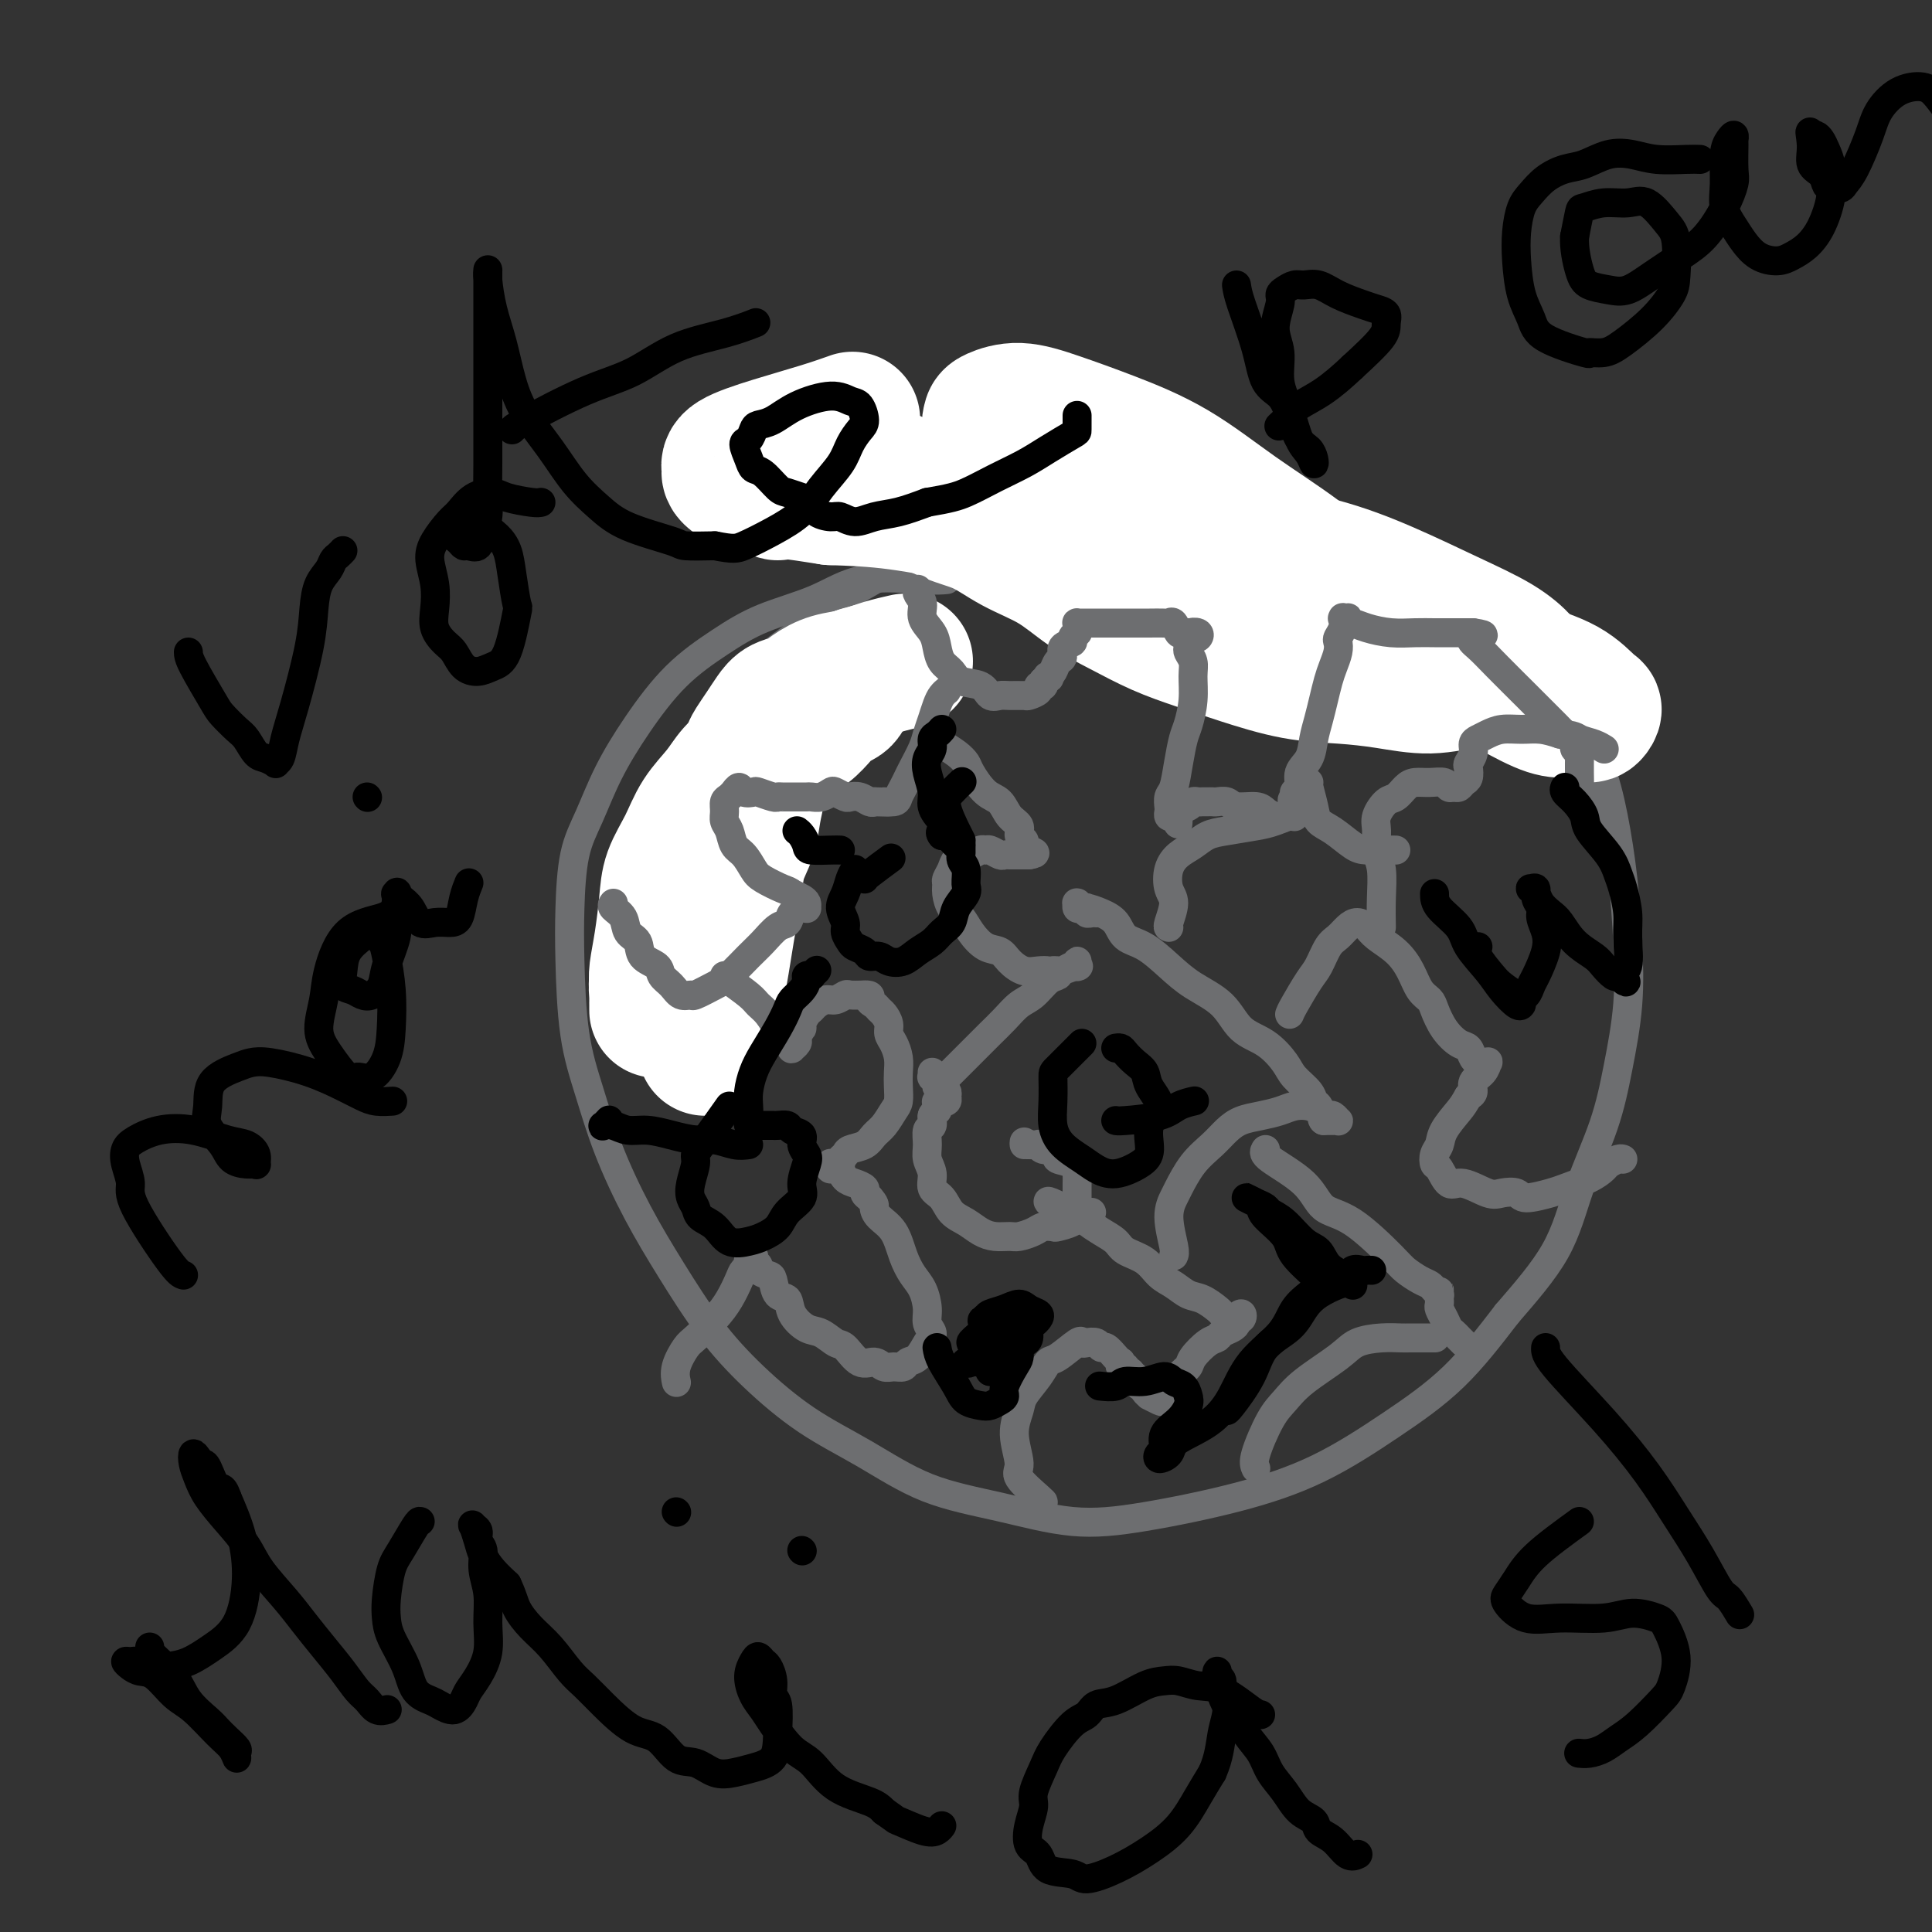 <svg viewBox='0 0 400 400' version='1.1' xmlns='http://www.w3.org/2000/svg' xmlns:xlink='http://www.w3.org/1999/xlink'><rect x="0" y="0" width="400" height="400" fill="#333333" stroke="none"/><g fill='none' stroke='#6D6E70' stroke-width='6' stroke-linecap='round' stroke-linejoin='round'><path d='M196,120c-0.984,0.097 -1.967,0.194 -5,0c-3.033,-0.194 -8.114,-0.678 -12,0c-3.886,0.678 -6.575,2.519 -10,4c-3.425,1.481 -7.585,2.601 -11,4c-3.415,1.399 -6.087,3.075 -9,5c-2.913,1.925 -6.069,4.099 -9,7c-2.931,2.901 -5.636,6.531 -8,10c-2.364,3.469 -4.385,6.779 -6,10c-1.615,3.221 -2.824,6.352 -4,9c-1.176,2.648 -2.321,4.811 -3,8c-0.679,3.189 -0.893,7.403 -1,11c-0.107,3.597 -0.106,6.575 0,11c0.106,4.425 0.318,10.295 1,15c0.682,4.705 1.834,8.243 3,12c1.166,3.757 2.344,7.733 4,12c1.656,4.267 3.789,8.825 6,13c2.211,4.175 4.501,7.969 7,12c2.499,4.031 5.207,8.301 8,12c2.793,3.699 5.671,6.828 9,10c3.329,3.172 7.108,6.389 11,9c3.892,2.611 7.896,4.618 12,7c4.104,2.382 8.309,5.139 13,7c4.691,1.861 9.868,2.827 15,4c5.132,1.173 10.219,2.554 15,3c4.781,0.446 9.257,-0.044 15,-1c5.743,-0.956 12.751,-2.378 19,-4c6.249,-1.622 11.737,-3.445 17,-6c5.263,-2.555 10.302,-5.842 15,-9c4.698,-3.158 9.057,-6.188 13,-10c3.943,-3.812 7.472,-8.406 11,-13'/><path d='M312,272c3.734,-4.338 7.568,-8.682 10,-13c2.432,-4.318 3.461,-8.610 5,-13c1.539,-4.390 3.587,-8.878 5,-13c1.413,-4.122 2.191,-7.880 3,-12c0.809,-4.120 1.649,-8.603 2,-13c0.351,-4.397 0.213,-8.706 0,-13c-0.213,-4.294 -0.501,-8.571 -1,-13c-0.499,-4.429 -1.209,-9.011 -2,-13c-0.791,-3.989 -1.662,-7.385 -3,-11c-1.338,-3.615 -3.144,-7.450 -5,-11c-1.856,-3.550 -3.761,-6.816 -6,-10c-2.239,-3.184 -4.812,-6.288 -8,-9c-3.188,-2.712 -6.990,-5.034 -10,-7c-3.010,-1.966 -5.227,-3.575 -8,-5c-2.773,-1.425 -6.100,-2.664 -9,-4c-2.900,-1.336 -5.372,-2.768 -8,-4c-2.628,-1.232 -5.411,-2.263 -8,-3c-2.589,-0.737 -4.984,-1.179 -7,-2c-2.016,-0.821 -3.652,-2.022 -6,-3c-2.348,-0.978 -5.406,-1.734 -8,-2c-2.594,-0.266 -4.722,-0.042 -7,0c-2.278,0.042 -4.706,-0.097 -7,0c-2.294,0.097 -4.453,0.430 -7,1c-2.547,0.570 -5.480,1.376 -8,2c-2.520,0.624 -4.626,1.065 -7,2c-2.374,0.935 -5.017,2.364 -8,4c-2.983,1.636 -6.305,3.480 -9,5c-2.695,1.520 -4.764,2.717 -7,4c-2.236,1.283 -4.639,2.652 -7,4c-2.361,1.348 -4.681,2.674 -7,4'/><path d='M174,124c-6.754,3.946 -4.637,3.311 -5,4c-0.363,0.689 -3.204,2.704 -5,4c-1.796,1.296 -2.546,1.874 -4,3c-1.454,1.126 -3.612,2.799 -5,4c-1.388,1.201 -2.007,1.928 -3,3c-0.993,1.072 -2.361,2.487 -3,4c-0.639,1.513 -0.549,3.123 -1,4c-0.451,0.877 -1.444,1.022 -2,2c-0.556,0.978 -0.674,2.788 -1,4c-0.326,1.212 -0.861,1.827 -1,3c-0.139,1.173 0.117,2.903 0,5c-0.117,2.097 -0.609,4.559 -1,6c-0.391,1.441 -0.682,1.861 -1,3c-0.318,1.139 -0.662,2.996 -1,5c-0.338,2.004 -0.669,4.153 -1,6c-0.331,1.847 -0.662,3.392 -1,5c-0.338,1.608 -0.683,3.281 -1,5c-0.317,1.719 -0.607,3.486 -1,5c-0.393,1.514 -0.891,2.774 -1,4c-0.109,1.226 0.171,2.417 0,4c-0.171,1.583 -0.792,3.559 -1,5c-0.208,1.441 -0.003,2.347 0,3c0.003,0.653 -0.195,1.051 0,2c0.195,0.949 0.783,2.448 1,3c0.217,0.552 0.062,0.158 0,0c-0.062,-0.158 -0.031,-0.079 0,0'/></g>
<g fill='none' stroke='#FFFFFF' stroke-width='28' stroke-linecap='round' stroke-linejoin='round'><path d='M185,99c0.139,0.344 0.279,0.688 2,2c1.721,1.312 5.025,3.593 8,5c2.975,1.407 5.622,1.940 8,3c2.378,1.060 4.485,2.647 7,4c2.515,1.353 5.436,2.473 8,4c2.564,1.527 4.771,3.461 7,5c2.229,1.539 4.479,2.682 7,4c2.521,1.318 5.311,2.811 8,4c2.689,1.189 5.275,2.072 8,3c2.725,0.928 5.587,1.900 9,3c3.413,1.100 7.377,2.329 11,3c3.623,0.671 6.905,0.783 10,1c3.095,0.217 6.001,0.537 9,1c2.999,0.463 6.089,1.067 9,1c2.911,-0.067 5.642,-0.805 8,-1c2.358,-0.195 4.344,0.154 6,0c1.656,-0.154 2.982,-0.809 4,-1c1.018,-0.191 1.727,0.082 2,0c0.273,-0.082 0.109,-0.520 0,-1c-0.109,-0.480 -0.163,-1.003 -1,-2c-0.837,-0.997 -2.458,-2.470 -5,-4c-2.542,-1.530 -6.005,-3.118 -10,-5c-3.995,-1.882 -8.521,-4.057 -13,-6c-4.479,-1.943 -8.912,-3.655 -14,-5c-5.088,-1.345 -10.831,-2.324 -16,-4c-5.169,-1.676 -9.762,-4.050 -14,-6c-4.238,-1.950 -8.119,-3.475 -12,-5'/><path d='M231,102c-10.952,-3.856 -10.332,-3.495 -12,-4c-1.668,-0.505 -5.624,-1.875 -8,-3c-2.376,-1.125 -3.174,-2.005 -4,-3c-0.826,-0.995 -1.682,-2.104 -2,-3c-0.318,-0.896 -0.100,-1.578 0,-2c0.100,-0.422 0.082,-0.585 1,-1c0.918,-0.415 2.771,-1.083 5,-1c2.229,0.083 4.835,0.916 8,2c3.165,1.084 6.889,2.419 11,4c4.111,1.581 8.609,3.408 13,6c4.391,2.592 8.675,5.948 13,9c4.325,3.052 8.690,5.801 13,9c4.310,3.199 8.564,6.847 13,10c4.436,3.153 9.055,5.810 13,8c3.945,2.190 7.218,3.912 11,6c3.782,2.088 8.075,4.542 11,6c2.925,1.458 4.482,1.921 6,2c1.518,0.079 2.998,-0.226 4,0c1.002,0.226 1.528,0.982 2,1c0.472,0.018 0.890,-0.703 1,-1c0.110,-0.297 -0.090,-0.169 -1,-1c-0.910,-0.831 -2.531,-2.619 -5,-4c-2.469,-1.381 -5.785,-2.353 -10,-4c-4.215,-1.647 -9.330,-3.967 -15,-6c-5.670,-2.033 -11.894,-3.779 -18,-6c-6.106,-2.221 -12.094,-4.917 -18,-7c-5.906,-2.083 -11.729,-3.553 -18,-5c-6.271,-1.447 -12.990,-2.872 -20,-4c-7.010,-1.128 -14.310,-1.957 -21,-3c-6.690,-1.043 -12.768,-2.298 -18,-3c-5.232,-0.702 -9.616,-0.851 -14,-1'/><path d='M172,103c-16.249,-2.593 -11.373,-1.075 -11,-1c0.373,0.075 -3.759,-1.291 -6,-2c-2.241,-0.709 -2.593,-0.759 -3,-1c-0.407,-0.241 -0.869,-0.673 -1,-1c-0.131,-0.327 0.071,-0.550 0,-1c-0.071,-0.450 -0.414,-1.126 1,-2c1.414,-0.874 4.585,-1.946 8,-3c3.415,-1.054 7.073,-2.092 10,-3c2.927,-0.908 5.122,-1.688 6,-2c0.878,-0.312 0.439,-0.156 0,0'/><path d='M146,217c-0.203,-0.445 -0.405,-0.890 0,-3c0.405,-2.110 1.418,-5.886 2,-8c0.582,-2.114 0.732,-2.567 1,-4c0.268,-1.433 0.653,-3.845 1,-6c0.347,-2.155 0.656,-4.053 1,-6c0.344,-1.947 0.722,-3.944 1,-6c0.278,-2.056 0.455,-4.171 1,-6c0.545,-1.829 1.458,-3.371 2,-5c0.542,-1.629 0.712,-3.346 1,-5c0.288,-1.654 0.693,-3.245 1,-5c0.307,-1.755 0.516,-3.674 1,-5c0.484,-1.326 1.243,-2.058 2,-3c0.757,-0.942 1.513,-2.094 2,-3c0.487,-0.906 0.704,-1.567 1,-2c0.296,-0.433 0.672,-0.637 1,-1c0.328,-0.363 0.609,-0.885 1,-1c0.391,-0.115 0.892,0.175 1,0c0.108,-0.175 -0.176,-0.817 0,-1c0.176,-0.183 0.810,0.093 1,0c0.190,-0.093 -0.066,-0.554 0,-1c0.066,-0.446 0.455,-0.875 1,-1c0.545,-0.125 1.245,0.055 2,0c0.755,-0.055 1.565,-0.344 2,-1c0.435,-0.656 0.495,-1.679 1,-2c0.505,-0.321 1.455,0.058 2,0c0.545,-0.058 0.685,-0.554 1,-1c0.315,-0.446 0.804,-0.842 1,-1c0.196,-0.158 0.098,-0.079 0,0'/><path d='M177,140c1.380,-0.749 0.329,-0.121 0,0c-0.329,0.121 0.063,-0.266 0,0c-0.063,0.266 -0.582,1.187 -1,2c-0.418,0.813 -0.734,1.520 -1,2c-0.266,0.480 -0.483,0.732 -1,1c-0.517,0.268 -1.334,0.552 -2,1c-0.666,0.448 -1.183,1.059 -2,2c-0.817,0.941 -1.936,2.210 -3,3c-1.064,0.790 -2.074,1.099 -3,2c-0.926,0.901 -1.770,2.392 -3,4c-1.230,1.608 -2.847,3.332 -4,5c-1.153,1.668 -1.842,3.278 -3,5c-1.158,1.722 -2.785,3.555 -4,5c-1.215,1.445 -2.018,2.501 -3,4c-0.982,1.499 -2.143,3.441 -3,5c-0.857,1.559 -1.411,2.734 -2,4c-0.589,1.266 -1.215,2.622 -2,4c-0.785,1.378 -1.731,2.776 -2,4c-0.269,1.224 0.138,2.272 0,3c-0.138,0.728 -0.822,1.137 -1,2c-0.178,0.863 0.148,2.182 0,3c-0.148,0.818 -0.772,1.137 -1,2c-0.228,0.863 -0.061,2.271 0,3c0.061,0.729 0.016,0.781 0,1c-0.016,0.219 -0.004,0.607 0,1c0.004,0.393 0.001,0.790 0,1c-0.001,0.210 -0.000,0.231 0,0c0.000,-0.231 0.000,-0.716 0,-1c-0.000,-0.284 -0.000,-0.367 0,-1c0.000,-0.633 0.000,-1.817 0,-3'/><path d='M136,204c-0.046,-1.198 -0.161,-1.694 0,-3c0.161,-1.306 0.597,-3.422 1,-6c0.403,-2.578 0.772,-5.616 1,-8c0.228,-2.384 0.315,-4.112 1,-6c0.685,-1.888 1.969,-3.937 3,-6c1.031,-2.063 1.808,-4.142 3,-6c1.192,-1.858 2.798,-3.495 4,-5c1.202,-1.505 1.999,-2.878 3,-4c1.001,-1.122 2.207,-1.992 3,-3c0.793,-1.008 1.175,-2.154 2,-3c0.825,-0.846 2.094,-1.393 3,-2c0.906,-0.607 1.450,-1.275 2,-2c0.550,-0.725 1.106,-1.508 2,-2c0.894,-0.492 2.127,-0.694 3,-1c0.873,-0.306 1.388,-0.716 2,-1c0.612,-0.284 1.322,-0.443 2,-1c0.678,-0.557 1.324,-1.511 2,-2c0.676,-0.489 1.383,-0.513 2,-1c0.617,-0.487 1.143,-1.437 2,-2c0.857,-0.563 2.044,-0.739 3,-1c0.956,-0.261 1.680,-0.609 3,-1c1.320,-0.391 3.234,-0.826 4,-1c0.766,-0.174 0.383,-0.087 0,0'/><path d='M155,163c0.018,0.071 0.035,0.143 0,-1c-0.035,-1.143 -0.124,-3.500 0,-5c0.124,-1.500 0.459,-2.141 1,-3c0.541,-0.859 1.288,-1.935 2,-3c0.712,-1.065 1.389,-2.121 2,-3c0.611,-0.879 1.157,-1.583 2,-2c0.843,-0.417 1.985,-0.546 3,-1c1.015,-0.454 1.905,-1.232 3,-2c1.095,-0.768 2.397,-1.525 4,-2c1.603,-0.475 3.509,-0.666 5,-1c1.491,-0.334 2.569,-0.810 3,-1c0.431,-0.190 0.216,-0.095 0,0'/></g>
<g fill='none' stroke='#6D6E70' stroke-width='6' stroke-linecap='round' stroke-linejoin='round'><path d='M190,122c-0.128,0.268 -0.255,0.536 0,1c0.255,0.464 0.894,1.125 1,2c0.106,0.875 -0.319,1.963 0,3c0.319,1.037 1.382,2.022 2,3c0.618,0.978 0.792,1.948 1,3c0.208,1.052 0.450,2.184 1,3c0.550,0.816 1.408,1.315 2,2c0.592,0.685 0.920,1.557 2,2c1.080,0.443 2.913,0.458 4,1c1.087,0.542 1.428,1.610 2,2c0.572,0.390 1.377,0.102 2,0c0.623,-0.102 1.066,-0.017 2,0c0.934,0.017 2.359,-0.033 3,0c0.641,0.033 0.497,0.149 1,0c0.503,-0.149 1.651,-0.562 2,-1c0.349,-0.438 -0.102,-0.901 0,-1c0.102,-0.099 0.758,0.166 1,0c0.242,-0.166 0.069,-0.762 0,-1c-0.069,-0.238 -0.035,-0.119 0,0'/><path d='M216,141c1.941,-0.699 1.295,-0.946 1,-1c-0.295,-0.054 -0.239,0.084 0,0c0.239,-0.084 0.660,-0.390 1,-1c0.340,-0.610 0.598,-1.525 1,-2c0.402,-0.475 0.949,-0.509 1,-1c0.051,-0.491 -0.393,-1.437 0,-2c0.393,-0.563 1.622,-0.742 2,-1c0.378,-0.258 -0.095,-0.595 0,-1c0.095,-0.405 0.757,-0.879 1,-1c0.243,-0.121 0.068,0.111 0,0c-0.068,-0.111 -0.029,-0.566 0,-1c0.029,-0.434 0.049,-0.848 0,-1c-0.049,-0.152 -0.167,-0.041 0,0c0.167,0.041 0.620,0.011 1,0c0.380,-0.011 0.686,-0.003 1,0c0.314,0.003 0.635,0.001 1,0c0.365,-0.001 0.773,-0.000 1,0c0.227,0.000 0.272,0.000 1,0c0.728,-0.000 2.139,-0.000 3,0c0.861,0.000 1.172,0.001 2,0c0.828,-0.001 2.172,-0.002 3,0c0.828,0.002 1.139,0.008 2,0c0.861,-0.008 2.272,-0.030 3,0c0.728,0.030 0.772,0.113 1,0c0.228,-0.113 0.638,-0.422 1,0c0.362,0.422 0.674,1.575 1,2c0.326,0.425 0.664,0.121 1,0c0.336,-0.121 0.668,-0.061 1,0'/><path d='M246,131c3.729,0.171 1.550,0.099 1,0c-0.550,-0.099 0.528,-0.224 1,0c0.472,0.224 0.337,0.796 0,1c-0.337,0.204 -0.875,0.040 -1,0c-0.125,-0.040 0.163,0.045 0,0c-0.163,-0.045 -0.777,-0.220 -1,0c-0.223,0.220 -0.056,0.835 0,1c0.056,0.165 0.001,-0.120 0,0c-0.001,0.120 0.053,0.645 0,1c-0.053,0.355 -0.213,0.539 0,1c0.213,0.461 0.800,1.199 1,2c0.200,0.801 0.012,1.665 0,3c-0.012,1.335 0.152,3.142 0,5c-0.152,1.858 -0.619,3.768 -1,5c-0.381,1.232 -0.677,1.787 -1,3c-0.323,1.213 -0.675,3.084 -1,5c-0.325,1.916 -0.624,3.876 -1,5c-0.376,1.124 -0.830,1.411 -1,2c-0.170,0.589 -0.056,1.479 0,2c0.056,0.521 0.054,0.673 0,1c-0.054,0.327 -0.159,0.830 0,1c0.159,0.170 0.581,0.007 1,0c0.419,-0.007 0.834,0.141 1,0c0.166,-0.141 0.083,-0.570 0,-1'/><path d='M244,168c-0.280,5.502 0.019,0.756 0,-1c-0.019,-1.756 -0.355,-0.523 0,0c0.355,0.523 1.401,0.336 2,0c0.599,-0.336 0.752,-0.822 1,-1c0.248,-0.178 0.592,-0.048 1,0c0.408,0.048 0.882,0.013 1,0c0.118,-0.013 -0.120,-0.005 0,0c0.120,0.005 0.596,0.005 1,0c0.404,-0.005 0.735,-0.016 1,0c0.265,0.016 0.466,0.060 1,0c0.534,-0.060 1.403,-0.222 2,0c0.597,0.222 0.923,0.830 2,1c1.077,0.170 2.904,-0.098 4,0c1.096,0.098 1.460,0.562 2,1c0.540,0.438 1.255,0.849 2,1c0.745,0.151 1.520,0.040 2,0c0.480,-0.040 0.664,-0.010 1,0c0.336,0.010 0.822,-0.000 1,0c0.178,0.000 0.048,0.011 0,0c-0.048,-0.011 -0.013,-0.044 0,0c0.013,0.044 0.003,0.166 0,0c-0.003,-0.166 -0.001,-0.619 0,-1c0.001,-0.381 0.000,-0.691 0,-1'/><path d='M268,167c3.708,-0.335 0.978,-0.673 0,-1c-0.978,-0.327 -0.203,-0.642 0,-1c0.203,-0.358 -0.167,-0.759 0,-1c0.167,-0.241 0.871,-0.321 1,-1c0.129,-0.679 -0.316,-1.955 0,-3c0.316,-1.045 1.394,-1.858 2,-3c0.606,-1.142 0.739,-2.612 1,-4c0.261,-1.388 0.648,-2.693 1,-4c0.352,-1.307 0.669,-2.616 1,-4c0.331,-1.384 0.676,-2.842 1,-4c0.324,-1.158 0.626,-2.014 1,-3c0.374,-0.986 0.818,-2.100 1,-3c0.182,-0.900 0.102,-1.586 0,-2c-0.102,-0.414 -0.224,-0.556 0,-1c0.224,-0.444 0.796,-1.191 1,-2c0.204,-0.809 0.041,-1.682 0,-2c-0.041,-0.318 0.041,-0.081 0,0c-0.041,0.081 -0.205,0.007 0,0c0.205,-0.007 0.780,0.053 1,0c0.220,-0.053 0.084,-0.221 0,0c-0.084,0.221 -0.116,0.830 0,1c0.116,0.170 0.379,-0.098 1,0c0.621,0.098 1.598,0.562 3,1c1.402,0.438 3.229,0.849 5,1c1.771,0.151 3.488,0.040 5,0c1.512,-0.040 2.821,-0.011 4,0c1.179,0.011 2.227,0.003 3,0c0.773,-0.003 1.269,-0.001 2,0c0.731,0.001 1.697,0.000 2,0c0.303,-0.000 -0.056,-0.000 0,0c0.056,0.000 0.528,0.000 1,0'/><path d='M305,131c4.158,0.611 1.052,0.638 0,1c-1.052,0.362 -0.052,1.059 1,2c1.052,0.941 2.154,2.124 4,4c1.846,1.876 4.436,4.443 6,6c1.564,1.557 2.103,2.105 3,3c0.897,0.895 2.153,2.137 3,3c0.847,0.863 1.285,1.345 2,2c0.715,0.655 1.708,1.481 2,2c0.292,0.519 -0.118,0.732 0,1c0.118,0.268 0.764,0.593 1,1c0.236,0.407 0.063,0.897 0,1c-0.063,0.103 -0.017,-0.182 0,0c0.017,0.182 0.005,0.829 0,1c-0.005,0.171 -0.002,-0.134 0,0c0.002,0.134 0.004,0.707 0,1c-0.004,0.293 -0.012,0.306 0,1c0.012,0.694 0.045,2.071 0,3c-0.045,0.929 -0.170,1.412 0,2c0.170,0.588 0.633,1.281 1,2c0.367,0.719 0.637,1.463 1,2c0.363,0.537 0.818,0.868 1,1c0.182,0.132 0.091,0.066 0,0'/><path d='M127,187c-0.212,0.277 -0.424,0.553 0,1c0.424,0.447 1.483,1.064 2,2c0.517,0.936 0.491,2.190 1,3c0.509,0.810 1.554,1.175 2,2c0.446,0.825 0.293,2.110 1,3c0.707,0.890 2.274,1.387 3,2c0.726,0.613 0.612,1.343 1,2c0.388,0.657 1.280,1.241 2,2c0.720,0.759 1.269,1.691 2,2c0.731,0.309 1.645,-0.007 2,0c0.355,0.007 0.153,0.337 1,0c0.847,-0.337 2.744,-1.341 4,-2c1.256,-0.659 1.870,-0.974 3,-2c1.130,-1.026 2.774,-2.765 4,-4c1.226,-1.235 2.034,-1.967 3,-3c0.966,-1.033 2.091,-2.368 3,-3c0.909,-0.632 1.602,-0.561 2,-1c0.398,-0.439 0.499,-1.389 1,-2c0.501,-0.611 1.400,-0.885 2,-1c0.600,-0.115 0.901,-0.072 1,0c0.099,0.072 -0.004,0.174 0,0c0.004,-0.174 0.117,-0.624 0,-1c-0.117,-0.376 -0.462,-0.679 -1,-1c-0.538,-0.321 -1.269,-0.661 -2,-1'/><path d='M164,185c-0.700,-0.590 -0.951,-0.566 -2,-1c-1.049,-0.434 -2.897,-1.327 -4,-2c-1.103,-0.673 -1.462,-1.125 -2,-2c-0.538,-0.875 -1.254,-2.174 -2,-3c-0.746,-0.826 -1.521,-1.181 -2,-2c-0.479,-0.819 -0.662,-2.103 -1,-3c-0.338,-0.897 -0.833,-1.407 -1,-2c-0.167,-0.593 -0.007,-1.268 0,-2c0.007,-0.732 -0.138,-1.521 0,-2c0.138,-0.479 0.561,-0.646 1,-1c0.439,-0.354 0.896,-0.893 1,-1c0.104,-0.107 -0.143,0.219 0,0c0.143,-0.219 0.676,-0.983 1,-1c0.324,-0.017 0.440,0.713 1,1c0.560,0.287 1.563,0.129 2,0c0.437,-0.129 0.306,-0.231 1,0c0.694,0.231 2.212,0.794 3,1c0.788,0.206 0.845,0.055 1,0c0.155,-0.055 0.408,-0.015 1,0c0.592,0.015 1.523,0.005 2,0c0.477,-0.005 0.499,-0.005 1,0c0.501,0.005 1.481,0.014 2,0c0.519,-0.014 0.577,-0.053 1,0c0.423,0.053 1.212,0.196 2,0c0.788,-0.196 1.576,-0.733 2,-1c0.424,-0.267 0.484,-0.264 1,0c0.516,0.264 1.486,0.789 2,1c0.514,0.211 0.571,0.108 1,0c0.429,-0.108 1.231,-0.221 2,0c0.769,0.221 1.505,0.778 2,1c0.495,0.222 0.747,0.111 1,0'/><path d='M181,166c4.986,0.145 2.449,0.008 2,0c-0.449,-0.008 1.188,0.113 2,0c0.812,-0.113 0.799,-0.460 1,-1c0.201,-0.540 0.617,-1.274 1,-2c0.383,-0.726 0.732,-1.443 1,-2c0.268,-0.557 0.453,-0.954 1,-2c0.547,-1.046 1.456,-2.742 2,-4c0.544,-1.258 0.724,-2.078 1,-3c0.276,-0.922 0.649,-1.946 1,-3c0.351,-1.054 0.682,-2.138 1,-3c0.318,-0.862 0.624,-1.501 1,-2c0.376,-0.499 0.822,-0.857 1,-1c0.178,-0.143 0.089,-0.072 0,0'/><path d='M150,202c0.018,0.133 0.036,0.267 1,1c0.964,0.733 2.874,2.066 4,3c1.126,0.934 1.467,1.469 2,2c0.533,0.531 1.257,1.059 2,2c0.743,0.941 1.506,2.294 2,3c0.494,0.706 0.720,0.764 1,1c0.280,0.236 0.615,0.649 1,1c0.385,0.351 0.822,0.641 1,1c0.178,0.359 0.099,0.787 0,1c-0.099,0.213 -0.219,0.212 0,0c0.219,-0.212 0.776,-0.633 1,-1c0.224,-0.367 0.116,-0.679 0,-1c-0.116,-0.321 -0.238,-0.649 0,-1c0.238,-0.351 0.836,-0.724 1,-1c0.164,-0.276 -0.108,-0.456 0,-1c0.108,-0.544 0.595,-1.451 1,-2c0.405,-0.549 0.729,-0.739 1,-1c0.271,-0.261 0.491,-0.592 1,-1c0.509,-0.408 1.308,-0.894 2,-1c0.692,-0.106 1.278,0.167 2,0c0.722,-0.167 1.579,-0.776 2,-1c0.421,-0.224 0.406,-0.064 1,0c0.594,0.064 1.797,0.032 3,0'/><path d='M179,206c1.726,-0.130 1.041,0.545 1,1c-0.041,0.455 0.563,0.688 1,1c0.437,0.312 0.708,0.702 1,1c0.292,0.298 0.604,0.506 1,1c0.396,0.494 0.877,1.276 1,2c0.123,0.724 -0.111,1.390 0,2c0.111,0.610 0.566,1.165 1,2c0.434,0.835 0.846,1.952 1,3c0.154,1.048 0.049,2.028 0,3c-0.049,0.972 -0.044,1.937 0,3c0.044,1.063 0.126,2.225 0,3c-0.126,0.775 -0.461,1.163 -1,2c-0.539,0.837 -1.282,2.122 -2,3c-0.718,0.878 -1.411,1.348 -2,2c-0.589,0.652 -1.075,1.485 -2,2c-0.925,0.515 -2.290,0.711 -3,1c-0.710,0.289 -0.765,0.671 -1,1c-0.235,0.329 -0.651,0.606 -1,1c-0.349,0.394 -0.630,0.904 -1,1c-0.370,0.096 -0.828,-0.223 -1,0c-0.172,0.223 -0.056,0.988 0,1c0.056,0.012 0.054,-0.727 0,-1c-0.054,-0.273 -0.158,-0.078 0,0c0.158,0.078 0.579,0.039 1,0'/><path d='M173,241c-2.071,2.009 -0.749,0.531 0,0c0.749,-0.531 0.924,-0.115 1,0c0.076,0.115 0.052,-0.071 0,0c-0.052,0.071 -0.134,0.400 0,1c0.134,0.600 0.483,1.470 1,2c0.517,0.530 1.200,0.719 2,1c0.800,0.281 1.715,0.652 2,1c0.285,0.348 -0.062,0.671 0,1c0.062,0.329 0.531,0.665 1,1'/><path d='M180,248c1.291,1.446 1.017,1.559 1,2c-0.017,0.441 0.222,1.208 1,2c0.778,0.792 2.093,1.608 3,3c0.907,1.392 1.405,3.360 2,5c0.595,1.640 1.288,2.954 2,4c0.712,1.046 1.442,1.826 2,3c0.558,1.174 0.942,2.742 1,4c0.058,1.258 -0.212,2.207 0,3c0.212,0.793 0.906,1.432 1,2c0.094,0.568 -0.411,1.066 -1,2c-0.589,0.934 -1.260,2.304 -2,3c-0.740,0.696 -1.548,0.718 -2,1c-0.452,0.282 -0.546,0.825 -1,1c-0.454,0.175 -1.266,-0.016 -2,0c-0.734,0.016 -1.389,0.241 -2,0c-0.611,-0.241 -1.178,-0.947 -2,-1c-0.822,-0.053 -1.899,0.548 -3,0c-1.101,-0.548 -2.225,-2.246 -3,-3c-0.775,-0.754 -1.201,-0.563 -2,-1c-0.799,-0.437 -1.972,-1.501 -3,-2c-1.028,-0.499 -1.911,-0.431 -3,-1c-1.089,-0.569 -2.385,-1.773 -3,-3c-0.615,-1.227 -0.551,-2.475 -1,-3c-0.449,-0.525 -1.412,-0.326 -2,-1c-0.588,-0.674 -0.802,-2.222 -1,-3c-0.198,-0.778 -0.379,-0.787 -1,-1c-0.621,-0.213 -1.683,-0.632 -2,-1c-0.317,-0.368 0.111,-0.686 0,-1c-0.111,-0.314 -0.761,-0.623 -1,-1c-0.239,-0.377 -0.068,-0.822 0,-1c0.068,-0.178 0.034,-0.089 0,0'/><path d='M156,260c-1.637,-2.368 -0.231,-0.788 0,0c0.231,0.788 -0.714,0.783 -1,1c-0.286,0.217 0.088,0.654 0,1c-0.088,0.346 -0.636,0.600 -1,1c-0.364,0.400 -0.544,0.945 -1,2c-0.456,1.055 -1.187,2.621 -2,4c-0.813,1.379 -1.706,2.573 -3,4c-1.294,1.427 -2.988,3.087 -4,4c-1.012,0.913 -1.344,1.080 -2,2c-0.656,0.920 -1.638,2.594 -2,4c-0.362,1.406 -0.103,2.545 0,3c0.103,0.455 0.052,0.228 0,0'/><path d='M216,311c0.040,-0.022 0.081,-0.043 -1,-1c-1.081,-0.957 -3.283,-2.849 -4,-4c-0.717,-1.151 0.052,-1.560 0,-3c-0.052,-1.440 -0.925,-3.910 -1,-6c-0.075,-2.090 0.649,-3.801 1,-5c0.351,-1.199 0.329,-1.888 1,-3c0.671,-1.112 2.036,-2.648 3,-4c0.964,-1.352 1.528,-2.520 2,-3c0.472,-0.480 0.851,-0.273 2,-1c1.149,-0.727 3.068,-2.387 4,-3c0.932,-0.613 0.879,-0.180 1,0c0.121,0.180 0.417,0.107 1,0c0.583,-0.107 1.452,-0.249 2,0c0.548,0.249 0.774,0.889 1,1c0.226,0.111 0.452,-0.306 1,0c0.548,0.306 1.419,1.335 2,2c0.581,0.665 0.873,0.967 1,1c0.127,0.033 0.090,-0.202 0,0c-0.090,0.202 -0.234,0.841 0,1c0.234,0.159 0.846,-0.164 1,0c0.154,0.164 -0.151,0.813 0,1c0.151,0.187 0.757,-0.090 1,0c0.243,0.090 0.121,0.545 0,1'/><path d='M234,285c1.636,1.100 0.227,0.351 0,0c-0.227,-0.351 0.727,-0.304 1,0c0.273,0.304 -0.137,0.865 0,1c0.137,0.135 0.820,-0.157 1,0c0.180,0.157 -0.144,0.764 0,1c0.144,0.236 0.755,0.101 1,0c0.245,-0.101 0.125,-0.167 0,0c-0.125,0.167 -0.254,0.568 0,1c0.254,0.432 0.891,0.896 1,1c0.109,0.104 -0.311,-0.153 0,0c0.311,0.153 1.354,0.714 2,1c0.646,0.286 0.897,0.295 1,0c0.103,-0.295 0.059,-0.893 0,-1c-0.059,-0.107 -0.131,0.279 0,0c0.131,-0.279 0.466,-1.223 1,-2c0.534,-0.777 1.267,-1.389 2,-2'/><path d='M244,285c0.897,-1.150 1.640,-1.527 2,-2c0.360,-0.473 0.338,-1.044 1,-2c0.662,-0.956 2.010,-2.298 3,-3c0.990,-0.702 1.623,-0.765 2,-1c0.377,-0.235 0.497,-0.642 1,-1c0.503,-0.358 1.390,-0.666 2,-1c0.610,-0.334 0.944,-0.692 1,-1c0.056,-0.308 -0.166,-0.566 0,-1c0.166,-0.434 0.721,-1.045 1,-1c0.279,0.045 0.282,0.745 0,1c-0.282,0.255 -0.850,0.065 -1,0c-0.150,-0.065 0.116,-0.005 0,0c-0.116,0.005 -0.614,-0.044 -1,0c-0.386,0.044 -0.658,0.181 -1,0c-0.342,-0.181 -0.752,-0.682 -1,-1c-0.248,-0.318 -0.335,-0.454 -1,-1c-0.665,-0.546 -1.909,-1.501 -3,-2c-1.091,-0.499 -2.029,-0.542 -3,-1c-0.971,-0.458 -1.974,-1.330 -3,-2c-1.026,-0.670 -2.073,-1.138 -3,-2c-0.927,-0.862 -1.733,-2.119 -3,-3c-1.267,-0.881 -2.994,-1.388 -4,-2c-1.006,-0.612 -1.292,-1.331 -2,-2c-0.708,-0.669 -1.838,-1.290 -3,-2c-1.162,-0.710 -2.356,-1.511 -3,-2c-0.644,-0.489 -0.740,-0.667 -1,-1c-0.260,-0.333 -0.685,-0.820 -1,-1c-0.315,-0.180 -0.518,-0.051 -1,0c-0.482,0.051 -1.241,0.026 -2,0'/><path d='M220,251c-5.695,-3.829 -1.932,-1.900 0,-1c1.932,0.900 2.034,0.773 2,1c-0.034,0.227 -0.205,0.809 0,1c0.205,0.191 0.787,-0.008 1,0c0.213,0.008 0.057,0.225 0,0c-0.057,-0.225 -0.015,-0.890 0,-1c0.015,-0.110 0.004,0.336 0,0c-0.004,-0.336 -0.001,-1.455 0,-2c0.001,-0.545 -0.000,-0.517 0,-1c0.000,-0.483 0.003,-1.477 0,-2c-0.003,-0.523 -0.010,-0.574 0,-1c0.010,-0.426 0.039,-1.229 0,-2c-0.039,-0.771 -0.146,-1.512 -1,-2c-0.854,-0.488 -2.453,-0.723 -3,-1c-0.547,-0.277 -0.040,-0.596 0,-1c0.040,-0.404 -0.388,-0.893 -1,-1c-0.612,-0.107 -1.408,0.167 -2,0c-0.592,-0.167 -0.979,-0.777 -1,-1c-0.021,-0.223 0.324,-0.060 0,0c-0.324,0.060 -1.318,0.016 -2,0c-0.682,-0.016 -1.052,-0.005 -1,0c0.052,0.005 0.526,0.002 1,0'/><path d='M213,237c-1.667,-1.000 -0.833,-0.500 0,0'/><path d='M226,251c-0.739,0.445 -1.478,0.890 -2,1c-0.522,0.110 -0.825,-0.115 -1,0c-0.175,0.115 -0.220,0.569 -1,1c-0.780,0.431 -2.296,0.837 -3,1c-0.704,0.163 -0.596,0.082 -1,0c-0.404,-0.082 -1.318,-0.165 -2,0c-0.682,0.165 -1.130,0.578 -2,1c-0.870,0.422 -2.161,0.853 -3,1c-0.839,0.147 -1.226,0.010 -2,0c-0.774,-0.010 -1.936,0.107 -3,0c-1.064,-0.107 -2.030,-0.436 -3,-1c-0.970,-0.564 -1.943,-1.361 -3,-2c-1.057,-0.639 -2.196,-1.119 -3,-2c-0.804,-0.881 -1.273,-2.164 -2,-3c-0.727,-0.836 -1.713,-1.226 -2,-2c-0.287,-0.774 0.123,-1.933 0,-3c-0.123,-1.067 -0.780,-2.044 -1,-3c-0.220,-0.956 -0.003,-1.891 0,-3c0.003,-1.109 -0.209,-2.391 0,-3c0.209,-0.609 0.840,-0.545 1,-1c0.160,-0.455 -0.149,-1.430 0,-2c0.149,-0.570 0.757,-0.734 1,-1c0.243,-0.266 0.122,-0.633 0,-1'/><path d='M194,229c0.327,-1.928 0.144,-1.248 0,-1c-0.144,0.248 -0.249,0.062 0,0c0.249,-0.062 0.851,-0.002 1,0c0.149,0.002 -0.155,-0.056 0,0c0.155,0.056 0.770,0.226 1,0c0.230,-0.226 0.077,-0.849 0,-1c-0.077,-0.151 -0.077,0.171 0,0c0.077,-0.171 0.232,-0.833 0,-1c-0.232,-0.167 -0.851,0.161 -1,0c-0.149,-0.161 0.170,-0.813 0,-1c-0.170,-0.187 -0.830,0.090 -1,0c-0.170,-0.090 0.151,-0.546 0,-1c-0.151,-0.454 -0.772,-0.905 -1,-1c-0.228,-0.095 -0.061,0.167 0,0c0.061,-0.167 0.018,-0.762 0,-1c-0.018,-0.238 -0.009,-0.119 0,0'/><path d='M193,231c0.000,0.000 0.100,0.100 0.1,0.1'/><path d='M194,225c0.122,-0.122 0.244,-0.244 1,-1c0.756,-0.756 2.145,-2.144 3,-3c0.855,-0.856 1.177,-1.178 2,-2c0.823,-0.822 2.149,-2.144 3,-3c0.851,-0.856 1.229,-1.245 2,-2c0.771,-0.755 1.937,-1.876 3,-3c1.063,-1.124 2.023,-2.251 3,-3c0.977,-0.749 1.972,-1.119 3,-2c1.028,-0.881 2.090,-2.273 3,-3c0.910,-0.727 1.670,-0.788 2,-1c0.330,-0.212 0.232,-0.575 1,-1c0.768,-0.425 2.402,-0.912 3,-1c0.598,-0.088 0.158,0.224 0,0c-0.158,-0.224 -0.035,-0.985 0,-1c0.035,-0.015 -0.018,0.714 0,1c0.018,0.286 0.107,0.129 0,0c-0.107,-0.129 -0.410,-0.230 -1,0c-0.590,0.230 -1.467,0.793 -2,1c-0.533,0.207 -0.724,0.059 -1,0c-0.276,-0.059 -0.638,-0.030 -1,0'/><path d='M218,201c-0.916,0.161 -0.706,0.064 -1,0c-0.294,-0.064 -1.093,-0.096 -2,0c-0.907,0.096 -1.923,0.318 -3,0c-1.077,-0.318 -2.214,-1.177 -3,-2c-0.786,-0.823 -1.222,-1.609 -2,-2c-0.778,-0.391 -1.897,-0.387 -3,-1c-1.103,-0.613 -2.190,-1.842 -3,-3c-0.810,-1.158 -1.342,-2.246 -2,-3c-0.658,-0.754 -1.441,-1.175 -2,-2c-0.559,-0.825 -0.894,-2.056 -1,-3c-0.106,-0.944 0.017,-1.602 0,-2c-0.017,-0.398 -0.174,-0.536 0,-1c0.174,-0.464 0.680,-1.252 1,-2c0.320,-0.748 0.453,-1.454 1,-2c0.547,-0.546 1.508,-0.932 2,-1c0.492,-0.068 0.517,0.182 1,0c0.483,-0.182 1.425,-0.795 2,-1c0.575,-0.205 0.784,-0.002 1,0c0.216,0.002 0.439,-0.196 1,0c0.561,0.196 1.461,0.784 2,1c0.539,0.216 0.718,0.058 1,0c0.282,-0.058 0.667,-0.015 1,0c0.333,0.015 0.615,0.004 1,0c0.385,-0.004 0.874,-0.001 1,0c0.126,0.001 -0.111,0.000 0,0c0.111,-0.000 0.568,-0.000 1,0c0.432,0.000 0.838,0.000 1,0c0.162,-0.000 0.081,-0.000 0,0'/><path d='M213,177c2.386,-0.334 0.851,-0.670 0,-1c-0.851,-0.330 -1.019,-0.653 -1,-1c0.019,-0.347 0.224,-0.716 0,-1c-0.224,-0.284 -0.878,-0.483 -1,-1c-0.122,-0.517 0.286,-1.353 0,-2c-0.286,-0.647 -1.266,-1.104 -2,-2c-0.734,-0.896 -1.221,-2.232 -2,-3c-0.779,-0.768 -1.852,-0.969 -3,-2c-1.148,-1.031 -2.373,-2.892 -3,-4c-0.627,-1.108 -0.655,-1.462 -1,-2c-0.345,-0.538 -1.008,-1.258 -2,-2c-0.992,-0.742 -2.315,-1.505 -3,-2c-0.685,-0.495 -0.733,-0.721 -1,-1c-0.267,-0.279 -0.752,-0.611 -1,-1c-0.248,-0.389 -0.259,-0.836 0,-1c0.259,-0.164 0.788,-0.047 1,0c0.212,0.047 0.106,0.023 0,0'/><path d='M243,260c0.140,-0.280 0.280,-0.560 0,-2c-0.280,-1.440 -0.980,-4.041 -1,-6c-0.020,-1.959 0.641,-3.277 1,-4c0.359,-0.723 0.416,-0.852 1,-2c0.584,-1.148 1.695,-3.316 3,-5c1.305,-1.684 2.803,-2.885 4,-4c1.197,-1.115 2.091,-2.145 3,-3c0.909,-0.855 1.833,-1.536 3,-2c1.167,-0.464 2.579,-0.710 4,-1c1.421,-0.290 2.853,-0.624 4,-1c1.147,-0.376 2.009,-0.794 3,-1c0.991,-0.206 2.111,-0.200 3,0c0.889,0.200 1.548,0.593 2,1c0.452,0.407 0.696,0.827 1,1c0.304,0.173 0.667,0.099 1,0c0.333,-0.099 0.635,-0.223 1,0c0.365,0.223 0.792,0.792 1,1c0.208,0.208 0.196,0.056 0,0c-0.196,-0.056 -0.574,-0.015 -1,0c-0.426,0.015 -0.898,0.004 -1,0c-0.102,-0.004 0.165,-0.001 0,0c-0.165,0.001 -0.761,0.000 -1,0c-0.239,-0.000 -0.119,-0.000 0,0'/><path d='M274,232c-0.476,-0.256 -0.167,-0.897 0,-1c0.167,-0.103 0.192,0.331 0,0c-0.192,-0.331 -0.602,-1.427 -1,-2c-0.398,-0.573 -0.783,-0.622 -1,-1c-0.217,-0.378 -0.267,-1.085 -1,-2c-0.733,-0.915 -2.150,-2.036 -3,-3c-0.850,-0.964 -1.132,-1.769 -2,-3c-0.868,-1.231 -2.320,-2.887 -4,-4c-1.680,-1.113 -3.586,-1.681 -5,-3c-1.414,-1.319 -2.336,-3.388 -4,-5c-1.664,-1.612 -4.069,-2.767 -6,-4c-1.931,-1.233 -3.387,-2.543 -5,-4c-1.613,-1.457 -3.381,-3.060 -5,-4c-1.619,-0.940 -3.088,-1.218 -4,-2c-0.912,-0.782 -1.267,-2.070 -2,-3c-0.733,-0.930 -1.843,-1.503 -3,-2c-1.157,-0.497 -2.363,-0.919 -3,-1c-0.637,-0.081 -0.707,0.178 -1,0c-0.293,-0.178 -0.808,-0.794 -1,-1c-0.192,-0.206 -0.062,-0.004 0,0c0.062,0.004 0.054,-0.191 0,0c-0.054,0.191 -0.155,0.769 0,1c0.155,0.231 0.567,0.114 1,0c0.433,-0.114 0.887,-0.227 1,0c0.113,0.227 -0.114,0.793 0,1c0.114,0.207 0.569,0.056 1,0c0.431,-0.056 0.837,-0.016 1,0c0.163,0.016 0.081,0.008 0,0'/><path d='M262,238c-0.281,0.420 -0.563,0.840 1,2c1.563,1.160 4.970,3.059 7,5c2.030,1.941 2.683,3.924 4,5c1.317,1.076 3.298,1.244 6,3c2.702,1.756 6.124,5.100 8,7c1.876,1.900 2.205,2.355 3,3c0.795,0.645 2.055,1.481 3,2c0.945,0.519 1.574,0.723 2,1c0.426,0.277 0.650,0.628 1,1c0.350,0.372 0.826,0.764 1,1c0.174,0.236 0.047,0.316 0,0c-0.047,-0.316 -0.013,-1.028 0,-1c0.013,0.028 0.004,0.795 0,1c-0.004,0.205 -0.002,-0.153 0,0c0.002,0.153 0.003,0.817 0,1c-0.003,0.183 -0.012,-0.116 0,0c0.012,0.116 0.045,0.647 0,1c-0.045,0.353 -0.167,0.528 0,1c0.167,0.472 0.623,1.240 1,2c0.377,0.760 0.676,1.510 1,2c0.324,0.490 0.675,0.719 1,1c0.325,0.281 0.626,0.614 1,1c0.374,0.386 0.821,0.825 1,1c0.179,0.175 0.089,0.088 0,0'/><path d='M260,304c-0.268,-0.573 -0.535,-1.147 0,-3c0.535,-1.853 1.874,-4.986 3,-7c1.126,-2.014 2.040,-2.907 3,-4c0.960,-1.093 1.966,-2.384 4,-4c2.034,-1.616 5.096,-3.557 7,-5c1.904,-1.443 2.649,-2.387 4,-3c1.351,-0.613 3.308,-0.896 5,-1c1.692,-0.104 3.119,-0.028 4,0c0.881,0.028 1.215,0.007 2,0c0.785,-0.007 2.019,-0.002 3,0c0.981,0.002 1.709,0.001 2,0c0.291,-0.001 0.146,-0.000 0,0'/><path d='M267,210c0.131,-0.341 0.262,-0.682 1,-2c0.738,-1.318 2.085,-3.613 3,-5c0.915,-1.387 1.400,-1.864 2,-3c0.600,-1.136 1.316,-2.929 2,-4c0.684,-1.071 1.336,-1.420 2,-2c0.664,-0.580 1.339,-1.391 2,-2c0.661,-0.609 1.307,-1.017 2,-1c0.693,0.017 1.431,0.459 2,1c0.569,0.541 0.968,1.181 2,2c1.032,0.819 2.696,1.817 4,3c1.304,1.183 2.249,2.550 3,4c0.751,1.450 1.307,2.984 2,4c0.693,1.016 1.523,1.514 2,2c0.477,0.486 0.600,0.960 1,2c0.400,1.040 1.078,2.647 2,4c0.922,1.353 2.089,2.454 3,3c0.911,0.546 1.568,0.539 2,1c0.432,0.461 0.641,1.392 1,2c0.359,0.608 0.867,0.893 1,1c0.133,0.107 -0.110,0.035 0,0c0.110,-0.035 0.572,-0.032 1,0c0.428,0.032 0.823,0.092 1,0c0.177,-0.092 0.136,-0.337 0,0c-0.136,0.337 -0.366,1.255 -1,2c-0.634,0.745 -1.671,1.316 -2,2c-0.329,0.684 0.049,1.481 0,2c-0.049,0.519 -0.524,0.759 -1,1'/><path d='M304,227c-0.902,1.562 -1.156,1.967 -2,3c-0.844,1.033 -2.276,2.694 -3,4c-0.724,1.306 -0.738,2.257 -1,3c-0.262,0.743 -0.771,1.279 -1,2c-0.229,0.721 -0.178,1.626 0,2c0.178,0.374 0.483,0.216 1,1c0.517,0.784 1.245,2.510 2,3c0.755,0.490 1.536,-0.256 3,0c1.464,0.256 3.611,1.516 5,2c1.389,0.484 2.022,0.194 3,0c0.978,-0.194 2.302,-0.292 3,0c0.698,0.292 0.768,0.975 2,1c1.232,0.025 3.624,-0.609 5,-1c1.376,-0.391 1.734,-0.539 3,-1c1.266,-0.461 3.439,-1.234 5,-2c1.561,-0.766 2.509,-1.526 3,-2c0.491,-0.474 0.523,-0.663 1,-1c0.477,-0.337 1.398,-0.821 2,-1c0.602,-0.179 0.886,-0.051 1,0c0.114,0.051 0.057,0.026 0,0'/><path d='M286,192c-0.031,-1.950 -0.063,-3.900 0,-6c0.063,-2.100 0.219,-4.349 0,-6c-0.219,-1.651 -0.813,-2.703 -1,-4c-0.187,-1.297 0.033,-2.837 0,-4c-0.033,-1.163 -0.319,-1.947 0,-3c0.319,-1.053 1.243,-2.373 2,-3c0.757,-0.627 1.348,-0.561 2,-1c0.652,-0.439 1.365,-1.382 2,-2c0.635,-0.618 1.192,-0.912 2,-1c0.808,-0.088 1.866,0.030 3,0c1.134,-0.030 2.345,-0.207 3,0c0.655,0.207 0.754,0.800 1,1c0.246,0.200 0.641,0.008 1,0c0.359,-0.008 0.684,0.167 1,0c0.316,-0.167 0.625,-0.678 1,-1c0.375,-0.322 0.818,-0.457 1,-1c0.182,-0.543 0.104,-1.493 0,-2c-0.104,-0.507 -0.233,-0.569 0,-1c0.233,-0.431 0.827,-1.230 1,-2c0.173,-0.770 -0.075,-1.513 0,-2c0.075,-0.487 0.473,-0.720 1,-1c0.527,-0.280 1.183,-0.608 2,-1c0.817,-0.392 1.796,-0.847 3,-1c1.204,-0.153 2.632,-0.003 4,0c1.368,0.003 2.677,-0.142 4,0c1.323,0.142 2.662,0.571 4,1'/><path d='M323,152c3.077,0.182 3.268,0.636 4,1c0.732,0.364 2.005,0.636 3,1c0.995,0.364 1.713,0.818 2,1c0.287,0.182 0.144,0.091 0,0'/><path d='M271,162c-0.100,0.050 -0.200,0.101 0,1c0.200,0.899 0.699,2.647 1,4c0.301,1.353 0.405,2.310 1,3c0.595,0.690 1.680,1.113 3,2c1.320,0.887 2.876,2.238 4,3c1.124,0.762 1.817,0.936 3,1c1.183,0.064 2.857,0.017 4,0c1.143,-0.017 1.755,-0.005 2,0c0.245,0.005 0.122,0.002 0,0'/><path d='M242,192c-0.141,-0.034 -0.281,-0.068 0,-1c0.281,-0.932 0.984,-2.763 1,-4c0.016,-1.237 -0.656,-1.879 -1,-3c-0.344,-1.121 -0.359,-2.720 0,-4c0.359,-1.280 1.093,-2.241 2,-3c0.907,-0.759 1.987,-1.316 3,-2c1.013,-0.684 1.959,-1.496 3,-2c1.041,-0.504 2.178,-0.699 4,-1c1.822,-0.301 4.331,-0.708 6,-1c1.669,-0.292 2.499,-0.470 4,-1c1.501,-0.530 3.673,-1.412 5,-2c1.327,-0.588 1.808,-0.882 2,-1c0.192,-0.118 0.096,-0.059 0,0'/></g>
<g fill='none' stroke='#000000' stroke-width='6' stroke-linecap='round' stroke-linejoin='round'><path d='M224,216c-1.998,2.005 -3.995,4.010 -5,5c-1.005,0.990 -1.017,0.965 -1,2c0.017,1.035 0.062,3.131 0,5c-0.062,1.869 -0.230,3.511 0,5c0.230,1.489 0.859,2.824 2,4c1.141,1.176 2.793,2.193 4,3c1.207,0.807 1.967,1.406 3,2c1.033,0.594 2.339,1.185 4,1c1.661,-0.185 3.678,-1.144 5,-2c1.322,-0.856 1.949,-1.608 2,-3c0.051,-1.392 -0.476,-3.422 0,-5c0.476,-1.578 1.953,-2.702 2,-4c0.047,-1.298 -1.335,-2.768 -2,-4c-0.665,-1.232 -0.613,-2.225 -1,-3c-0.387,-0.775 -1.214,-1.332 -2,-2c-0.786,-0.668 -1.530,-1.447 -2,-2c-0.470,-0.553 -0.665,-0.880 -1,-1c-0.335,-0.120 -0.810,-0.034 -1,0c-0.190,0.034 -0.095,0.017 0,0'/><path d='M231,232c0.150,0.061 0.300,0.121 2,0c1.700,-0.121 4.951,-0.424 7,-1c2.049,-0.576 2.898,-1.424 4,-2c1.102,-0.576 2.458,-0.879 3,-1c0.542,-0.121 0.271,-0.061 0,0'/><path d='M177,180c-0.348,0.576 -0.697,1.151 -1,2c-0.303,0.849 -0.561,1.971 -1,3c-0.439,1.029 -1.058,1.963 -1,3c0.058,1.037 0.793,2.175 1,3c0.207,0.825 -0.114,1.335 0,2c0.114,0.665 0.664,1.484 1,2c0.336,0.516 0.459,0.730 1,1c0.541,0.270 1.499,0.596 2,1c0.501,0.404 0.546,0.887 1,1c0.454,0.113 1.319,-0.144 2,0c0.681,0.144 1.179,0.687 2,1c0.821,0.313 1.964,0.394 3,0c1.036,-0.394 1.964,-1.263 3,-2c1.036,-0.737 2.180,-1.342 3,-2c0.820,-0.658 1.316,-1.368 2,-2c0.684,-0.632 1.558,-1.184 2,-2c0.442,-0.816 0.454,-1.895 1,-3c0.546,-1.105 1.625,-2.237 2,-3c0.375,-0.763 0.046,-1.159 0,-2c-0.046,-0.841 0.191,-2.128 0,-3c-0.191,-0.872 -0.811,-1.330 -1,-2c-0.189,-0.670 0.052,-1.551 0,-2c-0.052,-0.449 -0.399,-0.467 -1,-1c-0.601,-0.533 -1.458,-1.581 -2,-2c-0.542,-0.419 -0.771,-0.210 -1,0'/><path d='M195,173c-0.622,-0.689 -0.178,-0.911 0,-1c0.178,-0.089 0.089,-0.044 0,0'/><path d='M174,176c-0.417,-0.016 -0.833,-0.032 -2,0c-1.167,0.032 -3.083,0.114 -4,0c-0.917,-0.114 -0.833,-0.422 -1,-1c-0.167,-0.578 -0.583,-1.425 -1,-2c-0.417,-0.575 -0.833,-0.879 -1,-1c-0.167,-0.121 -0.083,-0.061 0,0'/><path d='M199,174c-0.182,-0.354 -0.364,-0.708 -1,-2c-0.636,-1.292 -1.727,-3.522 -2,-5c-0.273,-1.478 0.273,-2.206 1,-3c0.727,-0.794 1.636,-1.656 2,-2c0.364,-0.344 0.182,-0.172 0,0'/><path d='M199,175c-0.146,-0.579 -0.291,-1.159 -1,-2c-0.709,-0.841 -1.981,-1.944 -3,-3c-1.019,-1.056 -1.786,-2.064 -2,-3c-0.214,-0.936 0.124,-1.799 0,-3c-0.124,-1.201 -0.710,-2.741 -1,-4c-0.290,-1.259 -0.284,-2.236 0,-3c0.284,-0.764 0.847,-1.315 1,-2c0.153,-0.685 -0.103,-1.503 0,-2c0.103,-0.497 0.566,-0.672 1,-1c0.434,-0.328 0.838,-0.808 1,-1c0.162,-0.192 0.081,-0.096 0,0'/><path d='M179,182c-0.022,-0.089 -0.044,-0.178 1,-1c1.044,-0.822 3.156,-2.378 4,-3c0.844,-0.622 0.422,-0.311 0,0'/><path d='M306,196c-0.300,0.438 -0.599,0.876 0,2c0.599,1.124 2.097,2.936 3,4c0.903,1.064 1.210,1.382 2,2c0.790,0.618 2.061,1.537 3,2c0.939,0.463 1.545,0.469 2,0c0.455,-0.469 0.759,-1.414 1,-2c0.241,-0.586 0.420,-0.815 1,-2c0.580,-1.185 1.563,-3.328 2,-5c0.437,-1.672 0.328,-2.872 0,-4c-0.328,-1.128 -0.876,-2.183 -1,-3c-0.124,-0.817 0.176,-1.396 0,-2c-0.176,-0.604 -0.829,-1.231 -1,-2c-0.171,-0.769 0.138,-1.678 0,-2c-0.138,-0.322 -0.725,-0.055 -1,0c-0.275,0.055 -0.240,-0.100 0,0c0.240,0.100 0.685,0.456 1,1c0.315,0.544 0.501,1.276 1,2c0.499,0.724 1.313,1.439 2,2c0.687,0.561 1.249,0.967 2,2c0.751,1.033 1.693,2.694 3,4c1.307,1.306 2.979,2.257 4,3c1.021,0.743 1.390,1.277 2,2c0.610,0.723 1.460,1.635 2,2c0.540,0.365 0.770,0.182 1,0'/><path d='M335,202c2.795,2.516 1.282,0.805 1,0c-0.282,-0.805 0.668,-0.704 1,-2c0.332,-1.296 0.047,-3.990 0,-6c-0.047,-2.010 0.145,-3.336 0,-5c-0.145,-1.664 -0.626,-3.666 -1,-5c-0.374,-1.334 -0.642,-1.999 -1,-3c-0.358,-1.001 -0.807,-2.338 -2,-4c-1.193,-1.662 -3.129,-3.650 -4,-5c-0.871,-1.350 -0.678,-2.061 -1,-3c-0.322,-0.939 -1.158,-2.107 -2,-3c-0.842,-0.893 -1.688,-1.510 -2,-2c-0.312,-0.490 -0.089,-0.854 0,-1c0.089,-0.146 0.045,-0.073 0,0'/><path d='M297,185c0.003,0.903 0.006,1.805 1,3c0.994,1.195 2.981,2.681 4,4c1.019,1.319 1.072,2.469 2,4c0.928,1.531 2.732,3.443 4,5c1.268,1.557 2.000,2.757 3,4c1.000,1.243 2.269,2.527 3,3c0.731,0.473 0.923,0.135 1,0c0.077,-0.135 0.038,-0.068 0,0'/><path d='M151,229c-1.879,2.653 -3.758,5.305 -5,7c-1.242,1.695 -1.846,2.432 -2,3c-0.154,0.568 0.142,0.968 0,2c-0.142,1.032 -0.722,2.698 -1,4c-0.278,1.302 -0.252,2.241 0,3c0.252,0.759 0.732,1.339 1,2c0.268,0.661 0.325,1.404 1,2c0.675,0.596 1.967,1.044 3,2c1.033,0.956 1.808,2.419 3,3c1.192,0.581 2.800,0.280 4,0c1.200,-0.280 1.991,-0.538 3,-1c1.009,-0.462 2.235,-1.128 3,-2c0.765,-0.872 1.068,-1.949 2,-3c0.932,-1.051 2.494,-2.077 3,-3c0.506,-0.923 -0.045,-1.743 0,-3c0.045,-1.257 0.684,-2.953 1,-4c0.316,-1.047 0.307,-1.447 0,-2c-0.307,-0.553 -0.912,-1.258 -1,-2c-0.088,-0.742 0.342,-1.519 0,-2c-0.342,-0.481 -1.457,-0.665 -2,-1c-0.543,-0.335 -0.513,-0.822 -1,-1c-0.487,-0.178 -1.491,-0.048 -2,0c-0.509,0.048 -0.522,0.013 -1,0c-0.478,-0.013 -1.422,-0.004 -2,0c-0.578,0.004 -0.789,0.002 -1,0'/><path d='M157,233c-1.635,-0.612 -1.223,-0.141 -1,0c0.223,0.141 0.255,-0.047 0,0c-0.255,0.047 -0.798,0.330 -1,0c-0.202,-0.330 -0.063,-1.273 0,-2c0.063,-0.727 0.051,-1.240 0,-2c-0.051,-0.760 -0.140,-1.769 0,-3c0.140,-1.231 0.509,-2.686 1,-4c0.491,-1.314 1.105,-2.487 2,-4c0.895,-1.513 2.072,-3.364 3,-5c0.928,-1.636 1.607,-3.055 2,-4c0.393,-0.945 0.502,-1.416 1,-2c0.498,-0.584 1.386,-1.280 2,-2c0.614,-0.720 0.953,-1.465 1,-2c0.047,-0.535 -0.197,-0.862 0,-1c0.197,-0.138 0.836,-0.089 1,0c0.164,0.089 -0.148,0.216 0,0c0.148,-0.216 0.757,-0.776 1,-1c0.243,-0.224 0.122,-0.112 0,0'/><path d='M155,237c-0.905,0.119 -1.809,0.238 -3,0c-1.191,-0.238 -2.668,-0.833 -4,-1c-1.332,-0.167 -2.520,0.095 -4,0c-1.480,-0.095 -3.251,-0.548 -5,-1c-1.749,-0.452 -3.475,-0.905 -5,-1c-1.525,-0.095 -2.850,0.167 -4,0c-1.150,-0.167 -2.126,-0.763 -3,-1c-0.874,-0.237 -1.647,-0.115 -2,0c-0.353,0.115 -0.287,0.223 0,0c0.287,-0.223 0.796,-0.778 1,-1c0.204,-0.222 0.102,-0.111 0,0'/><path d='M254,292c0.025,0.100 0.051,0.200 1,-1c0.949,-1.200 2.822,-3.700 4,-6c1.178,-2.300 1.660,-4.399 3,-6c1.340,-1.601 3.539,-2.704 5,-4c1.461,-1.296 2.183,-2.786 3,-4c0.817,-1.214 1.728,-2.154 3,-3c1.272,-0.846 2.904,-1.600 4,-2c1.096,-0.400 1.656,-0.447 2,-1c0.344,-0.553 0.471,-1.612 1,-2c0.529,-0.388 1.462,-0.104 2,0c0.538,0.104 0.683,0.028 1,0c0.317,-0.028 0.805,-0.008 1,0c0.195,0.008 0.098,0.004 0,0'/><path d='M274,267c0.114,-0.372 0.227,-0.744 -1,-2c-1.227,-1.256 -3.795,-3.397 -5,-5c-1.205,-1.603 -1.048,-2.668 -2,-4c-0.952,-1.332 -3.013,-2.932 -4,-4c-0.987,-1.068 -0.900,-1.604 -1,-2c-0.100,-0.396 -0.388,-0.653 -1,-1c-0.612,-0.347 -1.550,-0.784 -2,-1c-0.450,-0.216 -0.414,-0.212 0,0c0.414,0.212 1.205,0.631 2,1c0.795,0.369 1.592,0.689 2,1c0.408,0.311 0.426,0.615 1,1c0.574,0.385 1.706,0.852 3,2c1.294,1.148 2.752,2.976 4,4c1.248,1.024 2.285,1.245 3,2c0.715,0.755 1.106,2.045 2,3c0.894,0.955 2.291,1.576 3,2c0.709,0.424 0.729,0.653 1,1c0.271,0.347 0.792,0.814 1,1c0.208,0.186 0.104,0.093 0,0'/><path d='M272,267c-0.132,0.199 -0.264,0.397 -1,1c-0.736,0.603 -2.075,1.610 -3,3c-0.925,1.390 -1.437,3.163 -3,5c-1.563,1.837 -4.177,3.738 -6,6c-1.823,2.262 -2.854,4.886 -4,7c-1.146,2.114 -2.405,3.720 -4,5c-1.595,1.280 -3.525,2.234 -5,3c-1.475,0.766 -2.496,1.342 -3,2c-0.504,0.658 -0.491,1.397 -1,2c-0.509,0.603 -1.538,1.071 -2,1c-0.462,-0.071 -0.355,-0.680 0,-1c0.355,-0.320 0.957,-0.350 1,-1c0.043,-0.650 -0.474,-1.918 0,-3c0.474,-1.082 1.939,-1.977 3,-3c1.061,-1.023 1.720,-2.174 2,-3c0.280,-0.826 0.183,-1.328 0,-2c-0.183,-0.672 -0.451,-1.516 -1,-2c-0.549,-0.484 -1.377,-0.609 -2,-1c-0.623,-0.391 -1.040,-1.047 -2,-1c-0.960,0.047 -2.465,0.797 -4,1c-1.535,0.203 -3.102,-0.141 -4,0c-0.898,0.141 -1.126,0.769 -2,1c-0.874,0.231 -2.392,0.066 -3,0c-0.608,-0.066 -0.304,-0.033 0,0'/><path d='M194,279c0.123,0.785 0.245,1.570 1,3c0.755,1.430 2.142,3.504 3,5c0.858,1.496 1.187,2.412 2,3c0.813,0.588 2.111,0.847 3,1c0.889,0.153 1.369,0.199 2,0c0.631,-0.199 1.413,-0.644 2,-1c0.587,-0.356 0.980,-0.624 1,-1c0.020,-0.376 -0.335,-0.861 0,-2c0.335,-1.139 1.358,-2.932 2,-4c0.642,-1.068 0.903,-1.411 1,-2c0.097,-0.589 0.029,-1.425 0,-2c-0.029,-0.575 -0.018,-0.888 0,-1c0.018,-0.112 0.042,-0.023 0,0c-0.042,0.023 -0.152,-0.021 0,0c0.152,0.021 0.566,0.108 1,0c0.434,-0.108 0.888,-0.410 1,-1c0.112,-0.590 -0.120,-1.467 0,-2c0.120,-0.533 0.591,-0.722 1,-1c0.409,-0.278 0.756,-0.646 1,-1c0.244,-0.354 0.384,-0.694 0,-1c-0.384,-0.306 -1.294,-0.576 -2,-1c-0.706,-0.424 -1.210,-1.000 -2,-1c-0.790,0.000 -1.867,0.577 -3,1c-1.133,0.423 -2.324,0.692 -3,1c-0.676,0.308 -0.838,0.654 -1,1'/><path d='M204,273c-1.373,0.448 -0.306,0.569 0,1c0.306,0.431 -0.149,1.174 -1,2c-0.851,0.826 -2.099,1.736 -2,2c0.099,0.264 1.543,-0.119 2,0c0.457,0.119 -0.075,0.739 0,1c0.075,0.261 0.756,0.164 1,0c0.244,-0.164 0.052,-0.393 0,0c-0.052,0.393 0.037,1.408 0,2c-0.037,0.592 -0.199,0.761 0,1c0.199,0.239 0.760,0.546 1,1c0.240,0.454 0.158,1.054 0,1c-0.158,-0.054 -0.391,-0.761 0,-2c0.391,-1.239 1.408,-3.009 2,-4c0.592,-0.991 0.760,-1.202 1,-2c0.240,-0.798 0.552,-2.183 1,-3c0.448,-0.817 1.032,-1.066 1,-1c-0.032,0.066 -0.680,0.446 -1,1c-0.320,0.554 -0.313,1.283 -1,2c-0.687,0.717 -2.068,1.422 -3,2c-0.932,0.578 -1.416,1.031 -2,2c-0.584,0.969 -1.270,2.456 -2,3c-0.730,0.544 -1.504,0.147 -1,0c0.504,-0.147 2.287,-0.042 3,0c0.713,0.042 0.357,0.021 0,0'/><path d='M31,341c0.032,0.515 0.063,1.030 1,2c0.937,0.970 2.778,2.395 4,4c1.222,1.605 1.823,3.390 3,5c1.177,1.610 2.928,3.047 4,4c1.072,0.953 1.465,1.424 2,2c0.535,0.576 1.213,1.259 2,2c0.787,0.741 1.682,1.540 2,2c0.318,0.460 0.059,0.579 0,1c-0.059,0.421 0.081,1.142 0,1c-0.081,-0.142 -0.384,-1.149 -1,-2c-0.616,-0.851 -1.544,-1.548 -3,-3c-1.456,-1.452 -3.440,-3.660 -5,-5c-1.560,-1.340 -2.695,-1.813 -4,-3c-1.305,-1.187 -2.778,-3.088 -4,-4c-1.222,-0.912 -2.193,-0.834 -3,-1c-0.807,-0.166 -1.451,-0.577 -2,-1c-0.549,-0.423 -1.004,-0.859 -1,-1c0.004,-0.141 0.468,0.013 1,0c0.532,-0.013 1.134,-0.194 2,0c0.866,0.194 1.996,0.762 3,1c1.004,0.238 1.881,0.146 3,0c1.119,-0.146 2.480,-0.346 4,-1c1.520,-0.654 3.197,-1.761 5,-3c1.803,-1.239 3.731,-2.611 5,-5c1.269,-2.389 1.880,-5.797 2,-9c0.120,-3.203 -0.251,-6.201 -1,-9c-0.749,-2.799 -1.874,-5.400 -3,-8'/><path d='M47,310c-0.963,-2.854 -1.372,-1.488 -2,-2c-0.628,-0.512 -1.475,-2.902 -2,-4c-0.525,-1.098 -0.726,-0.902 -1,-1c-0.274,-0.098 -0.619,-0.488 -1,-1c-0.381,-0.512 -0.798,-1.145 -1,-1c-0.202,0.145 -0.188,1.070 0,2c0.188,0.930 0.551,1.867 1,3c0.449,1.133 0.983,2.462 2,4c1.017,1.538 2.515,3.285 4,5c1.485,1.715 2.956,3.399 4,5c1.044,1.601 1.662,3.120 3,5c1.338,1.880 3.398,4.121 5,6c1.602,1.879 2.747,3.395 4,5c1.253,1.605 2.614,3.299 4,5c1.386,1.701 2.795,3.408 4,5c1.205,1.592 2.204,3.067 3,4c0.796,0.933 1.389,1.322 2,2c0.611,0.678 1.242,1.644 2,2c0.758,0.356 1.645,0.102 2,0c0.355,-0.102 0.177,-0.051 0,0'/><path d='M87,315c-0.136,-0.064 -0.271,-0.128 -1,1c-0.729,1.128 -2.051,3.447 -3,5c-0.949,1.553 -1.526,2.339 -2,4c-0.474,1.661 -0.844,4.195 -1,6c-0.156,1.805 -0.099,2.879 0,4c0.099,1.121 0.238,2.289 1,4c0.762,1.711 2.147,3.967 3,6c0.853,2.033 1.174,3.845 2,5c0.826,1.155 2.157,1.653 3,2c0.843,0.347 1.198,0.545 2,1c0.802,0.455 2.051,1.169 3,1c0.949,-0.169 1.599,-1.222 2,-2c0.401,-0.778 0.553,-1.281 1,-2c0.447,-0.719 1.187,-1.654 2,-3c0.813,-1.346 1.697,-3.102 2,-5c0.303,-1.898 0.025,-3.936 0,-6c-0.025,-2.064 0.205,-4.153 0,-6c-0.205,-1.847 -0.843,-3.451 -1,-5c-0.157,-1.549 0.167,-3.045 0,-4c-0.167,-0.955 -0.826,-1.371 -1,-2c-0.174,-0.629 0.138,-1.470 0,-2c-0.138,-0.530 -0.725,-0.750 -1,-1c-0.275,-0.250 -0.237,-0.531 0,0c0.237,0.531 0.672,1.874 1,3c0.328,1.126 0.550,2.034 1,3c0.450,0.966 1.129,1.990 2,3c0.871,1.010 1.936,2.005 3,3'/><path d='M105,328c1.249,2.637 1.373,3.731 2,5c0.627,1.269 1.758,2.715 3,4c1.242,1.285 2.596,2.411 4,4c1.404,1.589 2.857,3.641 4,5c1.143,1.359 1.975,2.025 3,3c1.025,0.975 2.244,2.259 4,4c1.756,1.741 4.048,3.938 6,5c1.952,1.062 3.565,0.989 5,2c1.435,1.011 2.693,3.105 4,4c1.307,0.895 2.662,0.590 4,1c1.338,0.410 2.660,1.537 4,2c1.340,0.463 2.700,0.264 4,0c1.300,-0.264 2.541,-0.594 4,-1c1.459,-0.406 3.138,-0.888 4,-2c0.862,-1.112 0.907,-2.855 1,-5c0.093,-2.145 0.232,-4.693 0,-6c-0.232,-1.307 -0.836,-1.374 -1,-2c-0.164,-0.626 0.111,-1.812 0,-3c-0.111,-1.188 -0.608,-2.377 -1,-3c-0.392,-0.623 -0.677,-0.680 -1,-1c-0.323,-0.320 -0.683,-0.903 -1,-1c-0.317,-0.097 -0.592,0.292 -1,1c-0.408,0.708 -0.949,1.734 -1,3c-0.051,1.266 0.386,2.773 1,4c0.614,1.227 1.403,2.173 2,3c0.597,0.827 1.003,1.534 2,3c0.997,1.466 2.585,3.691 4,5c1.415,1.309 2.658,1.701 4,3c1.342,1.299 2.784,3.503 5,5c2.216,1.497 5.204,2.285 7,3c1.796,0.715 2.398,1.358 3,2'/><path d='M183,375c3.360,2.347 2.259,1.715 3,2c0.741,0.285 3.322,1.489 5,2c1.678,0.511 2.452,0.330 3,0c0.548,-0.330 0.871,-0.809 1,-1c0.129,-0.191 0.065,-0.096 0,0'/><path d='M140,313c0.000,0.000 0.100,0.100 0.1,0.1'/><path d='M166,321c0.000,0.000 0.100,0.100 0.1,0.1'/><path d='M261,355c-0.290,0.008 -0.580,0.016 -2,-1c-1.420,-1.016 -3.970,-3.056 -6,-4c-2.030,-0.944 -3.540,-0.792 -5,-1c-1.460,-0.208 -2.870,-0.775 -4,-1c-1.130,-0.225 -1.979,-0.106 -3,0c-1.021,0.106 -2.215,0.200 -4,1c-1.785,0.800 -4.163,2.307 -6,3c-1.837,0.693 -3.135,0.571 -4,1c-0.865,0.429 -1.297,1.410 -2,2c-0.703,0.590 -1.676,0.790 -3,2c-1.324,1.210 -2.999,3.432 -4,5c-1.001,1.568 -1.328,2.483 -2,4c-0.672,1.517 -1.690,3.637 -2,5c-0.310,1.363 0.088,1.970 0,3c-0.088,1.030 -0.662,2.485 -1,4c-0.338,1.515 -0.441,3.090 0,4c0.441,0.910 1.428,1.153 2,2c0.572,0.847 0.731,2.296 2,3c1.269,0.704 3.648,0.662 5,1c1.352,0.338 1.678,1.057 3,1c1.322,-0.057 3.642,-0.888 6,-2c2.358,-1.112 4.756,-2.504 7,-4c2.244,-1.496 4.335,-3.095 6,-5c1.665,-1.905 2.904,-4.116 4,-6c1.096,-1.884 2.048,-3.442 3,-5'/><path d='M251,367c1.458,-3.247 1.602,-5.864 2,-8c0.398,-2.136 1.049,-3.792 1,-5c-0.049,-1.208 -0.798,-1.968 -1,-3c-0.202,-1.032 0.141,-2.337 0,-3c-0.141,-0.663 -0.768,-0.683 -1,-1c-0.232,-0.317 -0.071,-0.929 0,-1c0.071,-0.071 0.052,0.399 0,1c-0.052,0.601 -0.137,1.332 0,2c0.137,0.668 0.497,1.273 1,2c0.503,0.727 1.149,1.576 2,3c0.851,1.424 1.907,3.425 3,5c1.093,1.575 2.223,2.725 3,4c0.777,1.275 1.201,2.674 2,4c0.799,1.326 1.974,2.580 3,4c1.026,1.420 1.902,3.005 3,4c1.098,0.995 2.417,1.401 3,2c0.583,0.599 0.430,1.390 1,2c0.570,0.610 1.864,1.040 3,2c1.136,0.960 2.113,2.451 3,3c0.887,0.549 1.682,0.157 2,0c0.318,-0.157 0.159,-0.078 0,0'/><path d='M39,135c0.009,0.545 0.019,1.089 1,3c0.981,1.911 2.934,5.188 4,7c1.066,1.812 1.244,2.159 2,3c0.756,0.841 2.091,2.177 3,3c0.909,0.823 1.391,1.135 2,2c0.609,0.865 1.343,2.283 2,3c0.657,0.717 1.236,0.731 2,1c0.764,0.269 1.712,0.792 2,1c0.288,0.208 -0.084,0.102 0,0c0.084,-0.102 0.625,-0.199 1,-1c0.375,-0.801 0.586,-2.304 1,-4c0.414,-1.696 1.032,-3.585 2,-7c0.968,-3.415 2.287,-8.358 3,-12c0.713,-3.642 0.821,-5.984 1,-8c0.179,-2.016 0.430,-3.707 1,-5c0.570,-1.293 1.459,-2.189 2,-3c0.541,-0.811 0.733,-1.537 1,-2c0.267,-0.463 0.610,-0.663 1,-1c0.390,-0.337 0.826,-0.811 1,-1c0.174,-0.189 0.087,-0.095 0,0'/><path d='M112,104c-0.343,0.081 -0.687,0.161 -2,0c-1.313,-0.161 -3.597,-0.565 -5,-1c-1.403,-0.435 -1.927,-0.903 -3,-1c-1.073,-0.097 -2.695,0.178 -4,1c-1.305,0.822 -2.293,2.193 -3,3c-0.707,0.807 -1.131,1.051 -2,2c-0.869,0.949 -2.182,2.603 -3,4c-0.818,1.397 -1.142,2.538 -1,4c0.142,1.462 0.748,3.244 1,5c0.252,1.756 0.150,3.486 0,5c-0.150,1.514 -0.346,2.813 0,4c0.346,1.187 1.236,2.263 2,3c0.764,0.737 1.401,1.136 2,2c0.599,0.864 1.159,2.192 2,3c0.841,0.808 1.963,1.097 3,1c1.037,-0.097 1.987,-0.580 3,-1c1.013,-0.420 2.087,-0.776 3,-3c0.913,-2.224 1.665,-6.315 2,-8c0.335,-1.685 0.254,-0.965 0,-2c-0.254,-1.035 -0.682,-3.826 -1,-6c-0.318,-2.174 -0.527,-3.731 -1,-5c-0.473,-1.269 -1.212,-2.248 -2,-3c-0.788,-0.752 -1.626,-1.275 -2,-2c-0.374,-0.725 -0.285,-1.653 -1,-2c-0.715,-0.347 -2.233,-0.114 -3,0c-0.767,0.114 -0.783,0.108 -1,0c-0.217,-0.108 -0.633,-0.316 -1,0c-0.367,0.316 -0.683,1.158 -1,2'/><path d='M94,109c-1.070,0.178 -0.246,0.621 0,1c0.246,0.379 -0.085,0.692 0,1c0.085,0.308 0.586,0.609 1,1c0.414,0.391 0.742,0.872 1,1c0.258,0.128 0.447,-0.096 1,0c0.553,0.096 1.469,0.511 2,0c0.531,-0.511 0.678,-1.950 1,-3c0.322,-1.050 0.818,-1.713 1,-3c0.182,-1.287 0.049,-3.200 0,-5c-0.049,-1.800 -0.013,-3.489 0,-6c0.013,-2.511 0.003,-5.846 0,-9c-0.003,-3.154 -0.001,-6.129 0,-9c0.001,-2.871 0.000,-5.638 0,-8c-0.000,-2.362 -0.000,-4.317 0,-6c0.000,-1.683 0.000,-3.093 0,-4c-0.000,-0.907 -0.001,-1.312 0,-2c0.001,-0.688 0.002,-1.659 0,-2c-0.002,-0.341 -0.009,-0.051 0,0c0.009,0.051 0.032,-0.137 0,0c-0.032,0.137 -0.121,0.600 0,2c0.121,1.400 0.450,3.737 1,6c0.550,2.263 1.321,4.453 2,7c0.679,2.547 1.265,5.451 2,8c0.735,2.549 1.619,4.744 3,7c1.381,2.256 3.260,4.573 5,7c1.740,2.427 3.341,4.966 5,7c1.659,2.034 3.375,3.564 5,5c1.625,1.436 3.157,2.777 6,4c2.843,1.223 6.996,2.329 9,3c2.004,0.671 1.858,0.906 3,1c1.142,0.094 3.571,0.047 6,0'/><path d='M148,113c3.864,0.753 4.523,0.635 6,0c1.477,-0.635 3.771,-1.786 6,-3c2.229,-1.214 4.393,-2.489 6,-4c1.607,-1.511 2.655,-3.257 4,-5c1.345,-1.743 2.985,-3.483 4,-5c1.015,-1.517 1.405,-2.812 2,-4c0.595,-1.188 1.394,-2.271 2,-3c0.606,-0.729 1.020,-1.105 1,-2c-0.020,-0.895 -0.473,-2.310 -1,-3c-0.527,-0.690 -1.129,-0.655 -2,-1c-0.871,-0.345 -2.012,-1.071 -4,-1c-1.988,0.071 -4.822,0.940 -7,2c-2.178,1.060 -3.698,2.310 -5,3c-1.302,0.690 -2.384,0.821 -3,1c-0.616,0.179 -0.765,0.405 -1,1c-0.235,0.595 -0.555,1.558 -1,2c-0.445,0.442 -1.013,0.364 -1,1c0.013,0.636 0.607,1.988 1,3c0.393,1.012 0.584,1.686 1,2c0.416,0.314 1.057,0.268 2,1c0.943,0.732 2.187,2.241 3,3c0.813,0.759 1.194,0.768 2,1c0.806,0.232 2.035,0.688 3,1c0.965,0.312 1.664,0.481 2,1c0.336,0.519 0.308,1.390 1,2c0.692,0.610 2.105,0.960 3,1c0.895,0.040 1.273,-0.230 2,0c0.727,0.230 1.803,0.958 3,1c1.197,0.042 2.515,-0.604 4,-1c1.485,-0.396 3.139,-0.542 5,-1c1.861,-0.458 3.931,-1.229 6,-2'/><path d='M192,104c4.623,-0.774 6.181,-1.209 8,-2c1.819,-0.791 3.899,-1.937 6,-3c2.101,-1.063 4.223,-2.043 6,-3c1.777,-0.957 3.208,-1.892 5,-3c1.792,-1.108 3.944,-2.388 5,-3c1.056,-0.612 1.015,-0.556 1,-1c-0.015,-0.444 -0.004,-1.389 0,-2c0.004,-0.611 0.001,-0.889 0,-1c-0.001,-0.111 -0.001,-0.056 0,0'/><path d='M106,89c0.158,-0.252 0.315,-0.504 3,-2c2.685,-1.496 7.897,-4.237 12,-6c4.103,-1.763 7.097,-2.550 10,-4c2.903,-1.450 5.716,-3.564 9,-5c3.284,-1.436 7.038,-2.194 10,-3c2.962,-0.806 5.132,-1.659 6,-2c0.868,-0.341 0.434,-0.171 0,0'/><path d='M256,59c0.123,0.865 0.245,1.731 1,4c0.755,2.269 2.141,5.942 3,9c0.859,3.058 1.189,5.501 2,7c0.811,1.499 2.102,2.054 3,3c0.898,0.946 1.404,2.283 2,4c0.596,1.717 1.282,3.813 2,5c0.718,1.187 1.468,1.464 2,2c0.532,0.536 0.845,1.331 1,2c0.155,0.669 0.153,1.213 0,1c-0.153,-0.213 -0.456,-1.182 -1,-2c-0.544,-0.818 -1.327,-1.483 -2,-3c-0.673,-1.517 -1.234,-3.884 -2,-6c-0.766,-2.116 -1.737,-3.982 -2,-6c-0.263,-2.018 0.180,-4.190 0,-6c-0.180,-1.810 -0.984,-3.259 -1,-5c-0.016,-1.741 0.758,-3.772 1,-5c0.242,-1.228 -0.046,-1.651 0,-2c0.046,-0.349 0.426,-0.624 1,-1c0.574,-0.376 1.343,-0.854 2,-1c0.657,-0.146 1.201,0.041 2,0c0.799,-0.041 1.854,-0.310 3,0c1.146,0.310 2.384,1.199 4,2c1.616,0.801 3.611,1.514 5,2c1.389,0.486 2.173,0.746 3,1c0.827,0.254 1.696,0.501 2,1c0.304,0.499 0.043,1.250 0,2c-0.043,0.750 0.130,1.500 -1,3c-1.130,1.500 -3.565,3.750 -6,6'/><path d='M280,76c-2.008,1.903 -4.027,3.659 -6,5c-1.973,1.341 -3.900,2.267 -5,3c-1.100,0.733 -1.373,1.274 -2,2c-0.627,0.726 -1.608,1.636 -2,2c-0.392,0.364 -0.196,0.182 0,0'/><path d='M352,33c-0.709,-0.026 -1.417,-0.053 -3,0c-1.583,0.053 -4.040,0.185 -6,0c-1.960,-0.185 -3.424,-0.685 -5,-1c-1.576,-0.315 -3.265,-0.443 -5,0c-1.735,0.443 -3.515,1.457 -5,2c-1.485,0.543 -2.675,0.615 -4,1c-1.325,0.385 -2.786,1.083 -4,2c-1.214,0.917 -2.180,2.054 -3,3c-0.820,0.946 -1.495,1.701 -2,3c-0.505,1.299 -0.840,3.141 -1,5c-0.160,1.859 -0.146,3.735 0,6c0.146,2.265 0.425,4.918 1,7c0.575,2.082 1.445,3.592 2,5c0.555,1.408 0.796,2.713 3,4c2.204,1.287 6.371,2.555 8,3c1.629,0.445 0.720,0.068 1,0c0.280,-0.068 1.749,0.173 3,0c1.251,-0.173 2.284,-0.760 4,-2c1.716,-1.240 4.116,-3.135 6,-5c1.884,-1.865 3.253,-3.702 4,-5c0.747,-1.298 0.872,-2.057 1,-4c0.128,-1.943 0.258,-5.072 0,-7c-0.258,-1.928 -0.903,-2.656 -2,-4c-1.097,-1.344 -2.647,-3.302 -4,-4c-1.353,-0.698 -2.509,-0.134 -4,0c-1.491,0.134 -3.317,-0.160 -5,0c-1.683,0.160 -3.222,0.774 -4,1c-0.778,0.226 -0.794,0.065 -1,1c-0.206,0.935 -0.603,2.968 -1,5'/><path d='M326,49c-0.152,2.345 0.467,5.209 1,7c0.533,1.791 0.981,2.510 2,3c1.019,0.490 2.610,0.752 4,1c1.390,0.248 2.578,0.483 4,0c1.422,-0.483 3.078,-1.684 5,-3c1.922,-1.316 4.108,-2.748 6,-4c1.892,-1.252 3.488,-2.326 5,-4c1.512,-1.674 2.941,-3.950 4,-6c1.059,-2.050 1.749,-3.874 2,-5c0.251,-1.126 0.065,-1.553 0,-3c-0.065,-1.447 -0.007,-3.912 0,-5c0.007,-1.088 -0.036,-0.799 0,-1c0.036,-0.201 0.152,-0.894 0,-1c-0.152,-0.106 -0.570,0.373 -1,1c-0.430,0.627 -0.870,1.402 -1,3c-0.130,1.598 0.050,4.018 0,6c-0.050,1.982 -0.330,3.527 0,5c0.330,1.473 1.271,2.876 2,4c0.729,1.124 1.248,1.971 2,3c0.752,1.029 1.738,2.241 3,3c1.262,0.759 2.801,1.063 4,1c1.199,-0.063 2.058,-0.495 3,-1c0.942,-0.505 1.966,-1.083 3,-2c1.034,-0.917 2.078,-2.175 3,-4c0.922,-1.825 1.722,-4.219 2,-6c0.278,-1.781 0.033,-2.950 0,-4c-0.033,-1.050 0.146,-1.980 0,-3c-0.146,-1.020 -0.616,-2.129 -1,-3c-0.384,-0.871 -0.680,-1.504 -1,-2c-0.320,-0.496 -0.663,-0.856 -1,-1c-0.337,-0.144 -0.669,-0.072 -1,0'/><path d='M375,28c-0.590,-1.776 -0.065,0.284 0,2c0.065,1.716 -0.329,3.087 0,4c0.329,0.913 1.383,1.367 2,2c0.617,0.633 0.797,1.446 1,2c0.203,0.554 0.429,0.848 1,1c0.571,0.152 1.489,0.163 2,0c0.511,-0.163 0.617,-0.498 1,-1c0.383,-0.502 1.043,-1.169 2,-3c0.957,-1.831 2.209,-4.826 3,-7c0.791,-2.174 1.120,-3.528 2,-5c0.880,-1.472 2.310,-3.063 4,-4c1.690,-0.937 3.641,-1.221 5,-1c1.359,0.221 2.127,0.946 3,2c0.873,1.054 1.850,2.438 3,4c1.150,1.562 2.471,3.304 3,4c0.529,0.696 0.264,0.348 0,0'/><path d='M38,264c-0.498,-0.147 -0.996,-0.294 -3,-3c-2.004,-2.706 -5.514,-7.970 -7,-11c-1.486,-3.030 -0.949,-3.824 -1,-5c-0.051,-1.176 -0.691,-2.734 -1,-4c-0.309,-1.266 -0.288,-2.241 0,-3c0.288,-0.759 0.843,-1.301 2,-2c1.157,-0.699 2.916,-1.555 5,-2c2.084,-0.445 4.491,-0.480 7,0c2.509,0.480 5.118,1.473 7,2c1.882,0.527 3.035,0.586 4,1c0.965,0.414 1.741,1.181 2,2c0.259,0.819 0.002,1.690 0,2c-0.002,0.310 0.251,0.061 0,0c-0.251,-0.061 -1.006,0.068 -2,0c-0.994,-0.068 -2.229,-0.332 -3,-1c-0.771,-0.668 -1.080,-1.741 -2,-3c-0.920,-1.259 -2.452,-2.705 -3,-4c-0.548,-1.295 -0.114,-2.439 0,-4c0.114,-1.561 -0.093,-3.538 1,-5c1.093,-1.462 3.485,-2.410 5,-3c1.515,-0.590 2.152,-0.821 3,-1c0.848,-0.179 1.906,-0.307 4,0c2.094,0.307 5.224,1.049 8,2c2.776,0.951 5.200,2.111 7,3c1.800,0.889 2.977,1.506 4,2c1.023,0.494 1.891,0.864 3,1c1.109,0.136 2.460,0.039 3,0c0.540,-0.039 0.270,-0.019 0,0'/><path d='M82,188c-0.591,0.710 -1.182,1.421 -3,2c-1.818,0.579 -4.861,1.027 -7,3c-2.139,1.973 -3.372,5.472 -4,8c-0.628,2.528 -0.650,4.084 -1,6c-0.350,1.916 -1.028,4.191 -1,6c0.028,1.809 0.760,3.154 2,5c1.240,1.846 2.987,4.195 4,5c1.013,0.805 1.292,0.066 2,0c0.708,-0.066 1.847,0.540 3,0c1.153,-0.540 2.321,-2.227 3,-4c0.679,-1.773 0.869,-3.631 1,-6c0.131,-2.369 0.203,-5.248 0,-8c-0.203,-2.752 -0.682,-5.377 -1,-7c-0.318,-1.623 -0.474,-2.245 -1,-3c-0.526,-0.755 -1.423,-1.644 -2,-2c-0.577,-0.356 -0.836,-0.180 -1,0c-0.164,0.180 -0.234,0.363 -1,1c-0.766,0.637 -2.227,1.729 -3,3c-0.773,1.271 -0.856,2.720 -1,4c-0.144,1.280 -0.347,2.391 0,3c0.347,0.609 1.243,0.717 2,1c0.757,0.283 1.373,0.740 2,1c0.627,0.260 1.264,0.324 2,0c0.736,-0.324 1.570,-1.034 2,-2c0.430,-0.966 0.455,-2.187 1,-4c0.545,-1.813 1.608,-4.219 2,-6c0.392,-1.781 0.112,-2.937 0,-4c-0.112,-1.063 -0.056,-2.031 0,-3'/><path d='M82,187c0.473,-3.072 0.156,-2.251 0,-2c-0.156,0.251 -0.152,-0.066 0,0c0.152,0.066 0.453,0.515 1,1c0.547,0.485 1.341,1.005 2,2c0.659,0.995 1.185,2.465 2,3c0.815,0.535 1.921,0.136 3,0c1.079,-0.136 2.132,-0.009 3,0c0.868,0.009 1.552,-0.101 2,-1c0.448,-0.899 0.659,-2.588 1,-4c0.341,-1.412 0.812,-2.546 1,-3c0.188,-0.454 0.094,-0.227 0,0'/><path d='M76,165c0.000,0.000 0.100,0.100 0.1,0.1'/><path d='M327,315c-3.406,2.474 -6.811,4.947 -9,7c-2.189,2.053 -3.160,3.684 -4,5c-0.840,1.316 -1.548,2.315 -2,3c-0.452,0.685 -0.646,1.055 0,2c0.646,0.945 2.134,2.467 4,3c1.866,0.533 4.109,0.079 7,0c2.891,-0.079 6.429,0.216 9,0c2.571,-0.216 4.175,-0.945 6,-1c1.825,-0.055 3.873,0.563 5,1c1.127,0.437 1.334,0.694 2,2c0.666,1.306 1.791,3.662 2,6c0.209,2.338 -0.499,4.657 -1,6c-0.501,1.343 -0.795,1.708 -2,3c-1.205,1.292 -3.321,3.509 -5,5c-1.679,1.491 -2.919,2.256 -4,3c-1.081,0.744 -2.001,1.467 -3,2c-0.999,0.533 -2.077,0.874 -3,1c-0.923,0.126 -1.692,0.036 -2,0c-0.308,-0.036 -0.154,-0.018 0,0'/><path d='M320,279c-0.054,0.719 -0.108,1.438 2,4c2.108,2.562 6.379,6.967 10,11c3.621,4.033 6.594,7.694 9,11c2.406,3.306 4.246,6.256 6,9c1.754,2.744 3.423,5.281 5,8c1.577,2.719 3.064,5.618 4,7c0.936,1.382 1.323,1.247 2,2c0.677,0.753 1.644,2.395 2,3c0.356,0.605 0.102,0.173 0,0c-0.102,-0.173 -0.051,-0.086 0,0'/></g>
</svg>